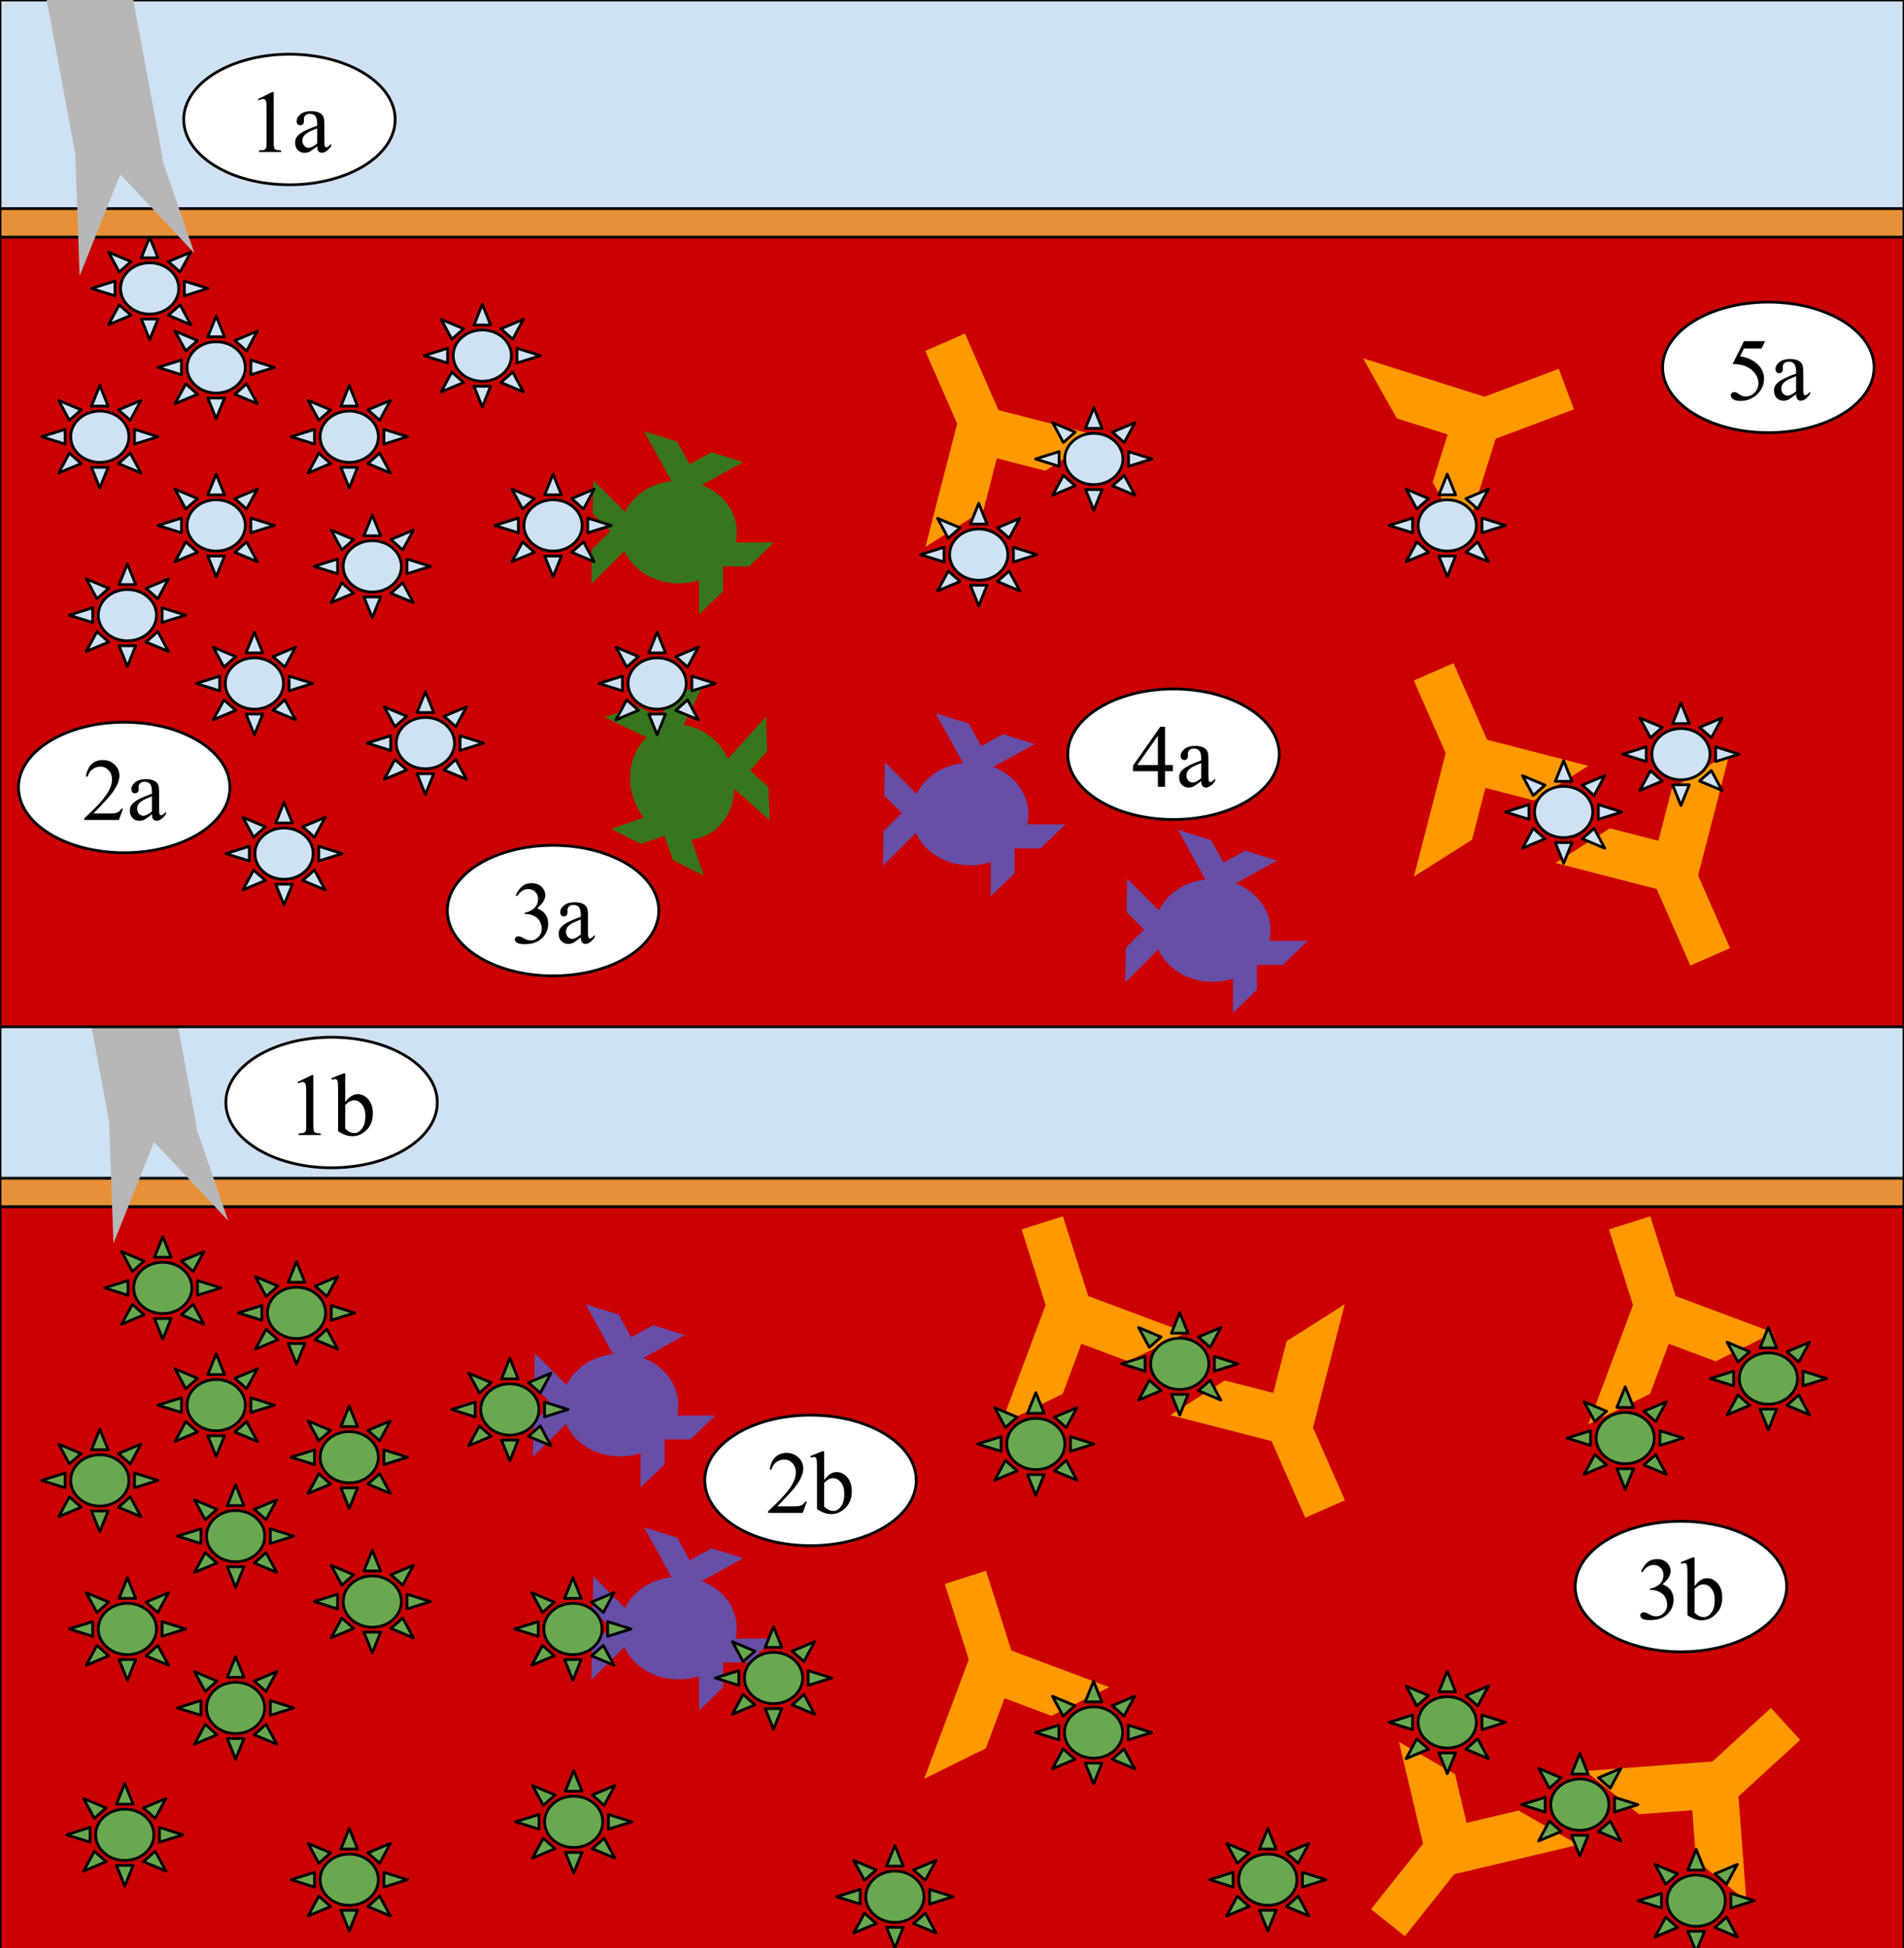 <svg version="1.1" viewBox="0.0 0.0 686.895 702.572" fill="none" stroke="none" stroke-linecap="square" stroke-miterlimit="10" xmlns:xlink="http://www.w3.org/1999/xlink" xmlns="http://www.w3.org/2000/svg"><rect x="0.0" y="0.0" width="686.895" height="702.572" fill="#333333" stroke="none"/><clipPath id="p.0"><path d="m0 0l686.895 0l0 702.572l-686.895 0l0 -702.572z" clip-rule="nonzero"/></clipPath><g clip-path="url(#p.0)"><path fill="#000000" fill-opacity="0.0" d="m0 0l686.895 0l0 702.572l-686.895 0z" fill-rule="evenodd"/><path fill="#cfe2f3" d="m-0.001 360.013l686.898 0l0 360.0l-686.898 0z" fill-rule="evenodd"/><path stroke="#000000" stroke-width="1.0" stroke-linejoin="round" stroke-linecap="butt" d="m-0.001 360.013l686.898 0l0 360.0l-686.898 0z" fill-rule="evenodd"/><path fill="#e69138" d="m0 424.926l686.898 0l0 10.299l-686.898 0z" fill-rule="evenodd"/><path stroke="#000000" stroke-width="1.0" stroke-linejoin="round" stroke-linecap="butt" d="m0 424.926l686.898 0l0 10.299l-686.898 0z" fill-rule="evenodd"/><path fill="#cfe2f3" d="m0 0l686.898 0l0 360.0l-686.898 0z" fill-rule="evenodd"/><path stroke="#000000" stroke-width="1.0" stroke-linejoin="round" stroke-linecap="butt" d="m0 0l686.898 0l0 360.0l-686.898 0z" fill-rule="evenodd"/><path fill="#cc0000" d="m0 435.226l686.898 0l0 284.787l-686.898 0z" fill-rule="evenodd"/><path stroke="#000000" stroke-width="1.0" stroke-linejoin="round" stroke-linecap="butt" d="m0 435.226l686.898 0l0 284.787l-686.898 0z" fill-rule="evenodd"/><path fill="#b7b7b7" d="m15.584 276.49l30.139 -5.97l25.206 135.71l-30.139 5.97z" fill-rule="evenodd"/><path fill="#b7b7b7" d="m39.343 404.209l1.582 44.246l17.596 -43.907z" fill-rule="evenodd"/><path fill="#b7b7b7" d="m67.945 398.543l14.383 41.71l-32.079 -34.067z" fill-rule="evenodd"/><path fill="#cc0000" d="m-0.001 85.535l686.898 0l0 284.787l-686.898 0z" fill-rule="evenodd"/><path stroke="#000000" stroke-width="1.0" stroke-linejoin="round" stroke-linecap="butt" d="m-0.001 85.535l686.898 0l0 284.787l-686.898 0z" fill-rule="evenodd"/><path fill="#e69138" d="m0 75.226l686.898 0l0 10.299l-686.898 0z" fill-rule="evenodd"/><path stroke="#000000" stroke-width="1.0" stroke-linejoin="round" stroke-linecap="butt" d="m0 75.226l686.898 0l0 10.299l-686.898 0z" fill-rule="evenodd"/><path fill="#b7b7b7" d="m3.385 -72.468l30.139 -5.97l25.206 135.71l-30.139 5.97z" fill-rule="evenodd"/><path fill="#b7b7b7" d="m27.143 55.251l1.582 44.246l17.596 -43.907z" fill-rule="evenodd"/><path fill="#b7b7b7" d="m55.746 49.585l14.383 41.71l-32.079 -34.067z" fill-rule="evenodd"/><path fill="#cfe2f3" d="m98.984 132.504l-8.471 2.655l0 -5.311zm-6.15 -13.085l-3.859 7.158l-4.26 -3.755zm-14.842 -5.419l3.013 7.467l-6.025 0zm-14.844 5.419l8.121 3.403l-4.26 3.755zm-6.148 13.085l8.471 -2.655l0 5.311zm6.148 13.083l3.861 -7.157l4.26 3.755zm14.844 5.421l-3.013 -7.467l6.025 0zm14.842 -5.421l-8.119 -3.401l4.26 -3.755zm-25.338 -13.083c0 -5.11 4.699 -9.252 10.496 -9.252c5.797 0 10.496 4.142 10.496 9.252c0 5.11 -4.699 9.252 -10.496 9.252c-5.797 0 -10.496 -4.142 -10.496 -9.252z" fill-rule="evenodd"/><path stroke="#000000" stroke-width="1.0" stroke-linejoin="round" stroke-linecap="butt" d="m98.984 132.504l-8.471 2.655l0 -5.311zm-6.15 -13.085l-3.859 7.158l-4.26 -3.755zm-14.842 -5.419l3.013 7.467l-6.025 0zm-14.844 5.419l8.121 3.403l-4.26 3.755zm-6.148 13.085l8.471 -2.655l0 5.311zm6.148 13.083l3.861 -7.157l4.26 3.755zm14.844 5.421l-3.013 -7.467l6.025 0zm14.842 -5.421l-8.119 -3.401l4.26 -3.755zm-25.338 -13.083c0 -5.11 4.699 -9.252 10.496 -9.252c5.797 0 10.496 4.142 10.496 9.252c0 5.11 -4.699 9.252 -10.496 9.252c-5.797 0 -10.496 -4.142 -10.496 -9.252z" fill-rule="evenodd"/><path fill="#cfe2f3" d="m74.984 104.029l-8.471 2.655l0 -5.311zm-6.15 -13.085l-3.859 7.158l-4.26 -3.755zm-14.842 -5.419l3.013 7.467l-6.025 0zm-14.844 5.419l8.121 3.403l-4.26 3.755zm-6.148 13.085l8.471 -2.655l0 5.311zm6.148 13.083l3.861 -7.157l4.26 3.755zm14.844 5.421l-3.013 -7.467l6.025 0zm14.842 -5.421l-8.119 -3.401l4.26 -3.755zm-25.338 -13.083c0 -5.11 4.699 -9.252 10.496 -9.252c5.797 0 10.496 4.142 10.496 9.252c0 5.11 -4.699 9.252 -10.496 9.252c-5.797 0 -10.496 -4.142 -10.496 -9.252z" fill-rule="evenodd"/><path stroke="#000000" stroke-width="1.0" stroke-linejoin="round" stroke-linecap="butt" d="m74.984 104.029l-8.471 2.655l0 -5.311zm-6.15 -13.085l-3.859 7.158l-4.26 -3.755zm-14.842 -5.419l3.013 7.467l-6.025 0zm-14.844 5.419l8.121 3.403l-4.26 3.755zm-6.148 13.085l8.471 -2.655l0 5.311zm6.148 13.083l3.861 -7.157l4.26 3.755zm14.844 5.421l-3.013 -7.467l6.025 0zm14.842 -5.421l-8.119 -3.401l4.26 -3.755zm-25.338 -13.083c0 -5.11 4.699 -9.252 10.496 -9.252c5.797 0 10.496 4.142 10.496 9.252c0 5.11 -4.699 9.252 -10.496 9.252c-5.797 0 -10.496 -4.142 -10.496 -9.252z" fill-rule="evenodd"/><path fill="#cfe2f3" d="m98.984 189.504l-8.471 2.655l0 -5.311zm-6.15 -13.085l-3.859 7.158l-4.26 -3.755zm-14.842 -5.419l3.013 7.467l-6.025 0zm-14.844 5.419l8.121 3.403l-4.26 3.755zm-6.148 13.085l8.471 -2.655l0 5.311zm6.148 13.083l3.861 -7.157l4.26 3.755zm14.844 5.421l-3.013 -7.467l6.025 0zm14.842 -5.421l-8.119 -3.401l4.26 -3.755zm-25.338 -13.083c0 -5.11 4.699 -9.252 10.496 -9.252c5.797 0 10.496 4.142 10.496 9.252c0 5.11 -4.699 9.252 -10.496 9.252c-5.797 0 -10.496 -4.142 -10.496 -9.252z" fill-rule="evenodd"/><path stroke="#000000" stroke-width="1.0" stroke-linejoin="round" stroke-linecap="butt" d="m98.984 189.504l-8.471 2.655l0 -5.311zm-6.15 -13.085l-3.859 7.158l-4.26 -3.755zm-14.842 -5.419l3.013 7.467l-6.025 0zm-14.844 5.419l8.121 3.403l-4.26 3.755zm-6.148 13.085l8.471 -2.655l0 5.311zm6.148 13.083l3.861 -7.157l4.26 3.755zm14.844 5.421l-3.013 -7.467l6.025 0zm14.842 -5.421l-8.119 -3.401l4.26 -3.755zm-25.338 -13.083c0 -5.11 4.699 -9.252 10.496 -9.252c5.797 0 10.496 4.142 10.496 9.252c0 5.11 -4.699 9.252 -10.496 9.252c-5.797 0 -10.496 -4.142 -10.496 -9.252z" fill-rule="evenodd"/><path fill="#cfe2f3" d="m57.0 157.504l-8.471 2.655l0 -5.311zm-6.15 -13.085l-3.859 7.158l-4.26 -3.755zm-14.842 -5.419l3.013 7.467l-6.025 0zm-14.844 5.419l8.121 3.403l-4.26 3.755zm-6.148 13.085l8.471 -2.655l0 5.311zm6.148 13.083l3.861 -7.157l4.26 3.755zm14.844 5.421l-3.013 -7.467l6.025 0zm14.842 -5.421l-8.119 -3.401l4.26 -3.755zm-25.338 -13.083c0 -5.11 4.699 -9.252 10.496 -9.252c5.797 0 10.496 4.142 10.496 9.252c0 5.11 -4.699 9.252 -10.496 9.252c-5.797 0 -10.496 -4.142 -10.496 -9.252z" fill-rule="evenodd"/><path stroke="#000000" stroke-width="1.0" stroke-linejoin="round" stroke-linecap="butt" d="m57.0 157.504l-8.471 2.655l0 -5.311zm-6.15 -13.085l-3.859 7.158l-4.26 -3.755zm-14.842 -5.419l3.013 7.467l-6.025 0zm-14.844 5.419l8.121 3.403l-4.26 3.755zm-6.148 13.085l8.471 -2.655l0 5.311zm6.148 13.083l3.861 -7.157l4.26 3.755zm14.844 5.421l-3.013 -7.467l6.025 0zm14.842 -5.421l-8.119 -3.401l4.26 -3.755zm-25.338 -13.083c0 -5.11 4.699 -9.252 10.496 -9.252c5.797 0 10.496 4.142 10.496 9.252c0 5.11 -4.699 9.252 -10.496 9.252c-5.797 0 -10.496 -4.142 -10.496 -9.252z" fill-rule="evenodd"/><path fill="#cfe2f3" d="m146.984 157.504l-8.471 2.655l0 -5.311zm-6.15 -13.085l-3.859 7.158l-4.26 -3.755zm-14.842 -5.419l3.013 7.467l-6.025 0zm-14.844 5.419l8.121 3.403l-4.26 3.755zm-6.148 13.085l8.471 -2.655l0 5.311zm6.148 13.083l3.861 -7.157l4.26 3.755zm14.844 5.421l-3.013 -7.467l6.025 0zm14.842 -5.421l-8.119 -3.401l4.26 -3.755zm-25.338 -13.083c0 -5.11 4.699 -9.252 10.496 -9.252c5.797 0 10.496 4.142 10.496 9.252c0 5.11 -4.699 9.252 -10.496 9.252c-5.797 0 -10.496 -4.142 -10.496 -9.252z" fill-rule="evenodd"/><path stroke="#000000" stroke-width="1.0" stroke-linejoin="round" stroke-linecap="butt" d="m146.984 157.504l-8.471 2.655l0 -5.311zm-6.15 -13.085l-3.859 7.158l-4.26 -3.755zm-14.842 -5.419l3.013 7.467l-6.025 0zm-14.844 5.419l8.121 3.403l-4.26 3.755zm-6.148 13.085l8.471 -2.655l0 5.311zm6.148 13.083l3.861 -7.157l4.26 3.755zm14.844 5.421l-3.013 -7.467l6.025 0zm14.842 -5.421l-8.119 -3.401l4.26 -3.755zm-25.338 -13.083c0 -5.11 4.699 -9.252 10.496 -9.252c5.797 0 10.496 4.142 10.496 9.252c0 5.11 -4.699 9.252 -10.496 9.252c-5.797 0 -10.496 -4.142 -10.496 -9.252z" fill-rule="evenodd"/><path fill="#cfe2f3" d="m66.95 221.865l-8.471 2.655l0 -5.311zm-6.15 -13.085l-3.859 7.158l-4.26 -3.755zm-14.842 -5.419l3.013 7.467l-6.025 0zm-14.844 5.419l8.121 3.403l-4.26 3.755zm-6.148 13.085l8.471 -2.655l0 5.311zm6.148 13.083l3.861 -7.157l4.26 3.755zm14.844 5.421l-3.013 -7.467l6.025 0zm14.842 -5.421l-8.119 -3.401l4.26 -3.755zm-25.338 -13.083c0 -5.11 4.699 -9.252 10.496 -9.252c5.797 0 10.496 4.142 10.496 9.252c0 5.11 -4.699 9.252 -10.496 9.252c-5.797 0 -10.496 -4.142 -10.496 -9.252z" fill-rule="evenodd"/><path stroke="#000000" stroke-width="1.0" stroke-linejoin="round" stroke-linecap="butt" d="m66.95 221.865l-8.471 2.655l0 -5.311zm-6.15 -13.085l-3.859 7.158l-4.26 -3.755zm-14.842 -5.419l3.013 7.467l-6.025 0zm-14.844 5.419l8.121 3.403l-4.26 3.755zm-6.148 13.085l8.471 -2.655l0 5.311zm6.148 13.083l3.861 -7.157l4.26 3.755zm14.844 5.421l-3.013 -7.467l6.025 0zm14.842 -5.421l-8.119 -3.401l4.26 -3.755zm-25.338 -13.083c0 -5.11 4.699 -9.252 10.496 -9.252c5.797 0 10.496 4.142 10.496 9.252c0 5.11 -4.699 9.252 -10.496 9.252c-5.797 0 -10.496 -4.142 -10.496 -9.252z" fill-rule="evenodd"/><path fill="#cfe2f3" d="m174.457 268.009l-8.471 2.655l0 -5.311zm-6.15 -13.085l-3.859 7.158l-4.26 -3.755zm-14.842 -5.419l3.013 7.467l-6.025 0zm-14.844 5.419l8.121 3.403l-4.26 3.755zm-6.148 13.085l8.471 -2.655l0 5.311zm6.148 13.083l3.861 -7.157l4.26 3.755zm14.844 5.421l-3.013 -7.467l6.025 0zm14.842 -5.421l-8.119 -3.401l4.26 -3.755zm-25.338 -13.083c0 -5.11 4.699 -9.252 10.496 -9.252c5.797 0 10.496 4.142 10.496 9.252c0 5.11 -4.699 9.252 -10.496 9.252c-5.797 0 -10.496 -4.142 -10.496 -9.252z" fill-rule="evenodd"/><path stroke="#000000" stroke-width="1.0" stroke-linejoin="round" stroke-linecap="butt" d="m174.457 268.009l-8.471 2.655l0 -5.311zm-6.15 -13.085l-3.859 7.158l-4.26 -3.755zm-14.842 -5.419l3.013 7.467l-6.025 0zm-14.844 5.419l8.121 3.403l-4.26 3.755zm-6.148 13.085l8.471 -2.655l0 5.311zm6.148 13.083l3.861 -7.157l4.26 3.755zm14.844 5.421l-3.013 -7.467l6.025 0zm14.842 -5.421l-8.119 -3.401l4.26 -3.755zm-25.338 -13.083c0 -5.11 4.699 -9.252 10.496 -9.252c5.797 0 10.496 4.142 10.496 9.252c0 5.11 -4.699 9.252 -10.496 9.252c-5.797 0 -10.496 -4.142 -10.496 -9.252z" fill-rule="evenodd"/><path fill="#cfe2f3" d="m112.77 246.504l-8.471 2.655l0 -5.311zm-6.15 -13.085l-3.859 7.158l-4.26 -3.755zm-14.842 -5.419l3.013 7.467l-6.025 0zm-14.844 5.419l8.121 3.403l-4.26 3.755zm-6.148 13.085l8.471 -2.655l0 5.311zm6.148 13.083l3.861 -7.157l4.26 3.755zm14.844 5.421l-3.013 -7.467l6.025 0zm14.842 -5.421l-8.119 -3.401l4.26 -3.755zm-25.338 -13.083c0 -5.11 4.699 -9.252 10.496 -9.252c5.797 0 10.496 4.142 10.496 9.252c0 5.11 -4.699 9.252 -10.496 9.252c-5.797 0 -10.496 -4.142 -10.496 -9.252z" fill-rule="evenodd"/><path stroke="#000000" stroke-width="1.0" stroke-linejoin="round" stroke-linecap="butt" d="m112.77 246.504l-8.471 2.655l0 -5.311zm-6.15 -13.085l-3.859 7.158l-4.26 -3.755zm-14.842 -5.419l3.013 7.467l-6.025 0zm-14.844 5.419l8.121 3.403l-4.26 3.755zm-6.148 13.085l8.471 -2.655l0 5.311zm6.148 13.083l3.861 -7.157l4.26 3.755zm14.844 5.421l-3.013 -7.467l6.025 0zm14.842 -5.421l-8.119 -3.401l4.26 -3.755zm-25.338 -13.083c0 -5.11 4.699 -9.252 10.496 -9.252c5.797 0 10.496 4.142 10.496 9.252c0 5.11 -4.699 9.252 -10.496 9.252c-5.797 0 -10.496 -4.142 -10.496 -9.252z" fill-rule="evenodd"/><path fill="#cfe2f3" d="m155.299 204.264l-8.471 2.655l0 -5.311zm-6.15 -13.085l-3.859 7.158l-4.26 -3.755zm-14.842 -5.419l3.013 7.467l-6.025 0zm-14.844 5.419l8.121 3.403l-4.26 3.755zm-6.148 13.085l8.471 -2.655l0 5.311zm6.148 13.083l3.861 -7.157l4.26 3.755zm14.844 5.421l-3.013 -7.467l6.025 0zm14.842 -5.421l-8.119 -3.401l4.26 -3.755zm-25.338 -13.083c0 -5.11 4.699 -9.252 10.496 -9.252c5.797 0 10.496 4.142 10.496 9.252c0 5.11 -4.699 9.252 -10.496 9.252c-5.797 0 -10.496 -4.142 -10.496 -9.252z" fill-rule="evenodd"/><path stroke="#000000" stroke-width="1.0" stroke-linejoin="round" stroke-linecap="butt" d="m155.299 204.264l-8.471 2.655l0 -5.311zm-6.15 -13.085l-3.859 7.158l-4.26 -3.755zm-14.842 -5.419l3.013 7.467l-6.025 0zm-14.844 5.419l8.121 3.403l-4.26 3.755zm-6.148 13.085l8.471 -2.655l0 5.311zm6.148 13.083l3.861 -7.157l4.26 3.755zm14.844 5.421l-3.013 -7.467l6.025 0zm14.842 -5.421l-8.119 -3.401l4.26 -3.755zm-25.338 -13.083c0 -5.11 4.699 -9.252 10.496 -9.252c5.797 0 10.496 4.142 10.496 9.252c0 5.11 -4.699 9.252 -10.496 9.252c-5.797 0 -10.496 -4.142 -10.496 -9.252z" fill-rule="evenodd"/><path fill="#6aa84f" d="m79.717 464.495l-8.471 2.655l0 -5.311zm-6.15 -13.085l-3.859 7.158l-4.26 -3.755zm-14.842 -5.419l3.013 7.467l-6.025 0zm-14.844 5.419l8.121 3.403l-4.26 3.755zm-6.148 13.085l8.471 -2.655l0 5.311zm6.148 13.083l3.861 -7.157l4.26 3.755zm14.844 5.421l-3.013 -7.467l6.025 0zm14.842 -5.421l-8.119 -3.401l4.26 -3.755zm-25.338 -13.083c0 -5.11 4.699 -9.252 10.496 -9.252c5.797 0 10.496 4.142 10.496 9.252c0 5.11 -4.699 9.252 -10.496 9.252c-5.797 0 -10.496 -4.142 -10.496 -9.252z" fill-rule="evenodd"/><path stroke="#000000" stroke-width="1.0" stroke-linejoin="round" stroke-linecap="butt" d="m79.717 464.495l-8.471 2.655l0 -5.311zm-6.15 -13.085l-3.859 7.158l-4.26 -3.755zm-14.842 -5.419l3.013 7.467l-6.025 0zm-14.844 5.419l8.121 3.403l-4.26 3.755zm-6.148 13.085l8.471 -2.655l0 5.311zm6.148 13.083l3.861 -7.157l4.26 3.755zm14.844 5.421l-3.013 -7.467l6.025 0zm14.842 -5.421l-8.119 -3.401l4.26 -3.755zm-25.338 -13.083c0 -5.11 4.699 -9.252 10.496 -9.252c5.797 0 10.496 4.142 10.496 9.252c0 5.11 -4.699 9.252 -10.496 9.252c-5.797 0 -10.496 -4.142 -10.496 -9.252z" fill-rule="evenodd"/><path fill="#6aa84f" d="m127.969 473.496l-8.471 2.655l0 -5.311zm-6.15 -13.085l-3.859 7.158l-4.26 -3.755zm-14.842 -5.419l3.013 7.467l-6.025 0zm-14.844 5.419l8.121 3.403l-4.26 3.755zm-6.148 13.085l8.471 -2.655l0 5.311zm6.148 13.083l3.861 -7.157l4.26 3.755zm14.844 5.421l-3.013 -7.467l6.025 0zm14.842 -5.421l-8.119 -3.401l4.26 -3.755zm-25.338 -13.083c0 -5.11 4.699 -9.252 10.496 -9.252c5.797 0 10.496 4.142 10.496 9.252c0 5.11 -4.699 9.252 -10.496 9.252c-5.797 0 -10.496 -4.142 -10.496 -9.252z" fill-rule="evenodd"/><path stroke="#000000" stroke-width="1.0" stroke-linejoin="round" stroke-linecap="butt" d="m127.969 473.496l-8.471 2.655l0 -5.311zm-6.15 -13.085l-3.859 7.158l-4.26 -3.755zm-14.842 -5.419l3.013 7.467l-6.025 0zm-14.844 5.419l8.121 3.403l-4.26 3.755zm-6.148 13.085l8.471 -2.655l0 5.311zm6.148 13.083l3.861 -7.157l4.26 3.755zm14.844 5.421l-3.013 -7.467l6.025 0zm14.842 -5.421l-8.119 -3.401l4.26 -3.755zm-25.338 -13.083c0 -5.11 4.699 -9.252 10.496 -9.252c5.797 0 10.496 4.142 10.496 9.252c0 5.11 -4.699 9.252 -10.496 9.252c-5.797 0 -10.496 -4.142 -10.496 -9.252z" fill-rule="evenodd"/><path fill="#6aa84f" d="m98.984 506.774l-8.471 2.655l0 -5.311zm-6.15 -13.085l-3.859 7.158l-4.26 -3.755zm-14.842 -5.419l3.013 7.467l-6.025 0zm-14.844 5.419l8.121 3.403l-4.26 3.755zm-6.148 13.085l8.471 -2.655l0 5.311zm6.148 13.083l3.861 -7.157l4.26 3.755zm14.844 5.421l-3.013 -7.467l6.025 0zm14.842 -5.421l-8.119 -3.401l4.26 -3.755zm-25.338 -13.083c0 -5.11 4.699 -9.252 10.496 -9.252c5.797 0 10.496 4.142 10.496 9.252c0 5.11 -4.699 9.252 -10.496 9.252c-5.797 0 -10.496 -4.142 -10.496 -9.252z" fill-rule="evenodd"/><path stroke="#000000" stroke-width="1.0" stroke-linejoin="round" stroke-linecap="butt" d="m98.984 506.774l-8.471 2.655l0 -5.311zm-6.15 -13.085l-3.859 7.158l-4.26 -3.755zm-14.842 -5.419l3.013 7.467l-6.025 0zm-14.844 5.419l8.121 3.403l-4.26 3.755zm-6.148 13.085l8.471 -2.655l0 5.311zm6.148 13.083l3.861 -7.157l4.26 3.755zm14.844 5.421l-3.013 -7.467l6.025 0zm14.842 -5.421l-8.119 -3.401l4.26 -3.755zm-25.338 -13.083c0 -5.11 4.699 -9.252 10.496 -9.252c5.797 0 10.496 4.142 10.496 9.252c0 5.11 -4.699 9.252 -10.496 9.252c-5.797 0 -10.496 -4.142 -10.496 -9.252z" fill-rule="evenodd"/><path fill="#6aa84f" d="m57.0 533.913l-8.471 2.655l0 -5.311zm-6.15 -13.085l-3.859 7.158l-4.26 -3.755zm-14.842 -5.419l3.013 7.467l-6.025 0zm-14.844 5.419l8.121 3.403l-4.26 3.755zm-6.148 13.085l8.471 -2.655l0 5.311zm6.148 13.083l3.861 -7.157l4.26 3.755zm14.844 5.421l-3.013 -7.467l6.025 0zm14.842 -5.421l-8.119 -3.401l4.26 -3.755zm-25.338 -13.083c0 -5.11 4.699 -9.252 10.496 -9.252c5.797 0 10.496 4.142 10.496 9.252c0 5.11 -4.699 9.252 -10.496 9.252c-5.797 0 -10.496 -4.142 -10.496 -9.252z" fill-rule="evenodd"/><path stroke="#000000" stroke-width="1.0" stroke-linejoin="round" stroke-linecap="butt" d="m57.0 533.913l-8.471 2.655l0 -5.311zm-6.15 -13.085l-3.859 7.158l-4.26 -3.755zm-14.842 -5.419l3.013 7.467l-6.025 0zm-14.844 5.419l8.121 3.403l-4.26 3.755zm-6.148 13.085l8.471 -2.655l0 5.311zm6.148 13.083l3.861 -7.157l4.26 3.755zm14.844 5.421l-3.013 -7.467l6.025 0zm14.842 -5.421l-8.119 -3.401l4.26 -3.755zm-25.338 -13.083c0 -5.11 4.699 -9.252 10.496 -9.252c5.797 0 10.496 4.142 10.496 9.252c0 5.11 -4.699 9.252 -10.496 9.252c-5.797 0 -10.496 -4.142 -10.496 -9.252z" fill-rule="evenodd"/><path fill="#6aa84f" d="m105.992 554.021l-8.471 2.655l0 -5.311zm-6.15 -13.085l-3.859 7.158l-4.26 -3.755zm-14.842 -5.419l3.013 7.467l-6.025 0zm-14.844 5.419l8.121 3.403l-4.26 3.755zm-6.148 13.085l8.471 -2.655l0 5.311zm6.148 13.083l3.861 -7.157l4.26 3.755zm14.844 5.421l-3.013 -7.467l6.025 0zm14.842 -5.421l-8.119 -3.401l4.26 -3.755zm-25.338 -13.083c0 -5.11 4.699 -9.252 10.496 -9.252c5.797 0 10.496 4.142 10.496 9.252c0 5.11 -4.699 9.252 -10.496 9.252c-5.797 0 -10.496 -4.142 -10.496 -9.252z" fill-rule="evenodd"/><path stroke="#000000" stroke-width="1.0" stroke-linejoin="round" stroke-linecap="butt" d="m105.992 554.021l-8.471 2.655l0 -5.311zm-6.15 -13.085l-3.859 7.158l-4.26 -3.755zm-14.842 -5.419l3.013 7.467l-6.025 0zm-14.844 5.419l8.121 3.403l-4.26 3.755zm-6.148 13.085l8.471 -2.655l0 5.311zm6.148 13.083l3.861 -7.157l4.26 3.755zm14.844 5.421l-3.013 -7.467l6.025 0zm14.842 -5.421l-8.119 -3.401l4.26 -3.755zm-25.338 -13.083c0 -5.11 4.699 -9.252 10.496 -9.252c5.797 0 10.496 4.142 10.496 9.252c0 5.11 -4.699 9.252 -10.496 9.252c-5.797 0 -10.496 -4.142 -10.496 -9.252z" fill-rule="evenodd"/><path fill="#6aa84f" d="m155.299 577.619l-8.471 2.655l0 -5.311zm-6.15 -13.085l-3.859 7.158l-4.26 -3.755zm-14.842 -5.419l3.013 7.467l-6.025 0zm-14.844 5.419l8.121 3.403l-4.26 3.755zm-6.148 13.085l8.471 -2.656l0 5.311zm6.148 13.083l3.861 -7.157l4.26 3.755zm14.844 5.421l-3.013 -7.467l6.025 0zm14.842 -5.421l-8.119 -3.401l4.26 -3.755zm-25.338 -13.083c0 -5.11 4.699 -9.252 10.496 -9.252c5.797 0 10.496 4.142 10.496 9.252c0 5.11 -4.699 9.252 -10.496 9.252c-5.797 0 -10.496 -4.142 -10.496 -9.252z" fill-rule="evenodd"/><path stroke="#000000" stroke-width="1.0" stroke-linejoin="round" stroke-linecap="butt" d="m155.299 577.619l-8.471 2.655l0 -5.311zm-6.15 -13.085l-3.859 7.158l-4.26 -3.755zm-14.842 -5.419l3.013 7.467l-6.025 0zm-14.844 5.419l8.121 3.403l-4.26 3.755zm-6.148 13.085l8.471 -2.656l0 5.311zm6.148 13.083l3.861 -7.157l4.26 3.755zm14.844 5.421l-3.013 -7.467l6.025 0zm14.842 -5.421l-8.119 -3.401l4.26 -3.755zm-25.338 -13.083c0 -5.11 4.699 -9.252 10.496 -9.252c5.797 0 10.496 4.142 10.496 9.252c0 5.11 -4.699 9.252 -10.496 9.252c-5.797 0 -10.496 -4.142 -10.496 -9.252z" fill-rule="evenodd"/><path fill="#6aa84f" d="m146.984 677.921l-8.471 2.655l0 -5.311zm-6.15 -13.085l-3.859 7.158l-4.26 -3.755zm-14.842 -5.419l3.013 7.467l-6.025 0zm-14.844 5.419l8.121 3.403l-4.26 3.755zm-6.148 13.085l8.471 -2.655l0 5.311zm6.148 13.083l3.861 -7.157l4.26 3.755zm14.844 5.421l-3.013 -7.467l6.025 0zm14.842 -5.421l-8.119 -3.401l4.26 -3.755zm-25.338 -13.083c0 -5.11 4.699 -9.252 10.496 -9.252c5.797 0 10.496 4.142 10.496 9.252c0 5.11 -4.699 9.252 -10.496 9.252c-5.797 0 -10.496 -4.142 -10.496 -9.252z" fill-rule="evenodd"/><path stroke="#000000" stroke-width="1.0" stroke-linejoin="round" stroke-linecap="butt" d="m146.984 677.921l-8.471 2.655l0 -5.311zm-6.15 -13.085l-3.859 7.158l-4.26 -3.755zm-14.842 -5.419l3.013 7.467l-6.025 0zm-14.844 5.419l8.121 3.403l-4.26 3.755zm-6.148 13.085l8.471 -2.655l0 5.311zm6.148 13.083l3.861 -7.157l4.26 3.755zm14.844 5.421l-3.013 -7.467l6.025 0zm14.842 -5.421l-8.119 -3.401l4.26 -3.755zm-25.338 -13.083c0 -5.11 4.699 -9.252 10.496 -9.252c5.797 0 10.496 4.142 10.496 9.252c0 5.11 -4.699 9.252 -10.496 9.252c-5.797 0 -10.496 -4.142 -10.496 -9.252z" fill-rule="evenodd"/><path fill="#6aa84f" d="m105.992 615.971l-8.471 2.655l0 -5.311zm-6.15 -13.085l-3.859 7.158l-4.26 -3.755zm-14.842 -5.419l3.013 7.467l-6.025 0zm-14.844 5.419l8.121 3.403l-4.26 3.755zm-6.148 13.085l8.471 -2.655l0 5.311zm6.148 13.083l3.861 -7.157l4.26 3.755zm14.844 5.421l-3.013 -7.467l6.025 0zm14.842 -5.421l-8.119 -3.401l4.26 -3.755zm-25.338 -13.083c0 -5.11 4.699 -9.252 10.496 -9.252c5.797 0 10.496 4.142 10.496 9.252c0 5.11 -4.699 9.252 -10.496 9.252c-5.797 0 -10.496 -4.142 -10.496 -9.252z" fill-rule="evenodd"/><path stroke="#000000" stroke-width="1.0" stroke-linejoin="round" stroke-linecap="butt" d="m105.992 615.971l-8.471 2.655l0 -5.311zm-6.15 -13.085l-3.859 7.158l-4.26 -3.755zm-14.842 -5.419l3.013 7.467l-6.025 0zm-14.844 5.419l8.121 3.403l-4.26 3.755zm-6.148 13.085l8.471 -2.655l0 5.311zm6.148 13.083l3.861 -7.157l4.26 3.755zm14.844 5.421l-3.013 -7.467l6.025 0zm14.842 -5.421l-8.119 -3.401l4.26 -3.755zm-25.338 -13.083c0 -5.11 4.699 -9.252 10.496 -9.252c5.797 0 10.496 4.142 10.496 9.252c0 5.11 -4.699 9.252 -10.496 9.252c-5.797 0 -10.496 -4.142 -10.496 -9.252z" fill-rule="evenodd"/><path fill="#6aa84f" d="m66.95 587.496l-8.471 2.656l0 -5.311zm-6.15 -13.085l-3.859 7.158l-4.26 -3.755zm-14.842 -5.419l3.013 7.467l-6.025 0zm-14.844 5.419l8.121 3.403l-4.26 3.755zm-6.148 13.085l8.471 -2.655l0 5.311zm6.148 13.083l3.861 -7.157l4.26 3.755zm14.844 5.421l-3.013 -7.467l6.025 0zm14.842 -5.421l-8.119 -3.401l4.26 -3.755zm-25.338 -13.083c0 -5.11 4.699 -9.252 10.496 -9.252c5.797 0 10.496 4.142 10.496 9.252c0 5.11 -4.699 9.252 -10.496 9.252c-5.797 0 -10.496 -4.142 -10.496 -9.252z" fill-rule="evenodd"/><path stroke="#000000" stroke-width="1.0" stroke-linejoin="round" stroke-linecap="butt" d="m66.95 587.496l-8.471 2.656l0 -5.311zm-6.15 -13.085l-3.859 7.158l-4.26 -3.755zm-14.842 -5.419l3.013 7.467l-6.025 0zm-14.844 5.419l8.121 3.403l-4.26 3.755zm-6.148 13.085l8.471 -2.655l0 5.311zm6.148 13.083l3.861 -7.157l4.26 3.755zm14.844 5.421l-3.013 -7.467l6.025 0zm14.842 -5.421l-8.119 -3.401l4.26 -3.755zm-25.338 -13.083c0 -5.11 4.699 -9.252 10.496 -9.252c5.797 0 10.496 4.142 10.496 9.252c0 5.11 -4.699 9.252 -10.496 9.252c-5.797 0 -10.496 -4.142 -10.496 -9.252z" fill-rule="evenodd"/><path fill="#ffffff" d="m66.283 43.1l0 0c0 -13.003 17.077 -23.543 38.142 -23.543l0 0c21.065 0 38.142 10.541 38.142 23.543l0 0c0 13.003 -17.077 23.543 -38.142 23.543l0 0c-21.065 0 -38.142 -10.541 -38.142 -23.543z" fill-rule="evenodd"/><path stroke="#000000" stroke-width="1.0" stroke-linejoin="round" stroke-linecap="butt" d="m66.283 43.1l0 0c0 -13.003 17.077 -23.543 38.142 -23.543l0 0c21.065 0 38.142 10.541 38.142 23.543l0 0c0 13.003 -17.077 23.543 -38.142 23.543l0 0c-21.065 0 -38.142 -10.541 -38.142 -23.543z" fill-rule="evenodd"/><path fill="#000000" d="m93.074 35.71l5.156 -2.516l0.516 0l0 17.891q0 1.781 0.141 2.219q0.156 0.438 0.625 0.672q0.469 0.234 1.906 0.266l0 0.578l-7.969 0l0 -0.578q1.5 -0.031 1.938 -0.25q0.438 -0.234 0.609 -0.609q0.172 -0.391 0.172 -2.297l0 -11.438q0 -2.312 -0.156 -2.969q-0.109 -0.5 -0.406 -0.734q-0.281 -0.234 -0.688 -0.234q-0.578 0 -1.609 0.484l-0.234 -0.484zm21.359 17.047q-2.203 1.703 -2.766 1.969q-0.844 0.391 -1.797 0.391q-1.484 0 -2.453 -1.016q-0.953 -1.016 -0.953 -2.672q0 -1.047 0.469 -1.812q0.641 -1.062 2.219 -2.0q1.594 -0.938 5.281 -2.281l0 -0.562q0 -2.141 -0.688 -2.938q-0.672 -0.797 -1.969 -0.797q-0.984 0 -1.562 0.531q-0.594 0.531 -0.594 1.219l0.031 0.906q0 0.719 -0.375 1.109q-0.359 0.391 -0.953 0.391q-0.578 0 -0.953 -0.406q-0.359 -0.406 -0.359 -1.109q0 -1.344 1.375 -2.469q1.375 -1.125 3.859 -1.125q1.906 0 3.125 0.641q0.922 0.484 1.359 1.516q0.281 0.672 0.281 2.75l0 4.859q0 2.047 0.078 2.516q0.078 0.453 0.25 0.609q0.188 0.156 0.422 0.156q0.25 0 0.438 -0.109q0.328 -0.203 1.266 -1.141l0 0.875q-1.75 2.344 -3.344 2.344q-0.766 0 -1.219 -0.531q-0.453 -0.531 -0.469 -1.812zm0 -1.016l0 -5.453q-2.359 0.938 -3.047 1.328q-1.234 0.688 -1.766 1.438q-0.531 0.75 -0.531 1.641q0 1.125 0.672 1.875q0.672 0.734 1.547 0.734q1.188 0 3.125 -1.562z" fill-rule="nonzero"/><path fill="#6aa84f" d="m146.984 525.558l-8.471 2.655l0 -5.311zm-6.15 -13.085l-3.859 7.158l-4.26 -3.755zm-14.842 -5.419l3.013 7.467l-6.025 0zm-14.844 5.419l8.121 3.403l-4.26 3.755zm-6.148 13.085l8.471 -2.655l0 5.311zm6.148 13.083l3.861 -7.157l4.26 3.755zm14.844 5.421l-3.013 -7.467l6.025 0zm14.842 -5.421l-8.119 -3.401l4.26 -3.755zm-25.338 -13.083c0 -5.11 4.699 -9.252 10.496 -9.252c5.797 0 10.496 4.142 10.496 9.252c0 5.11 -4.699 9.252 -10.496 9.252c-5.797 0 -10.496 -4.142 -10.496 -9.252z" fill-rule="evenodd"/><path stroke="#000000" stroke-width="1.0" stroke-linejoin="round" stroke-linecap="butt" d="m146.984 525.558l-8.471 2.655l0 -5.311zm-6.15 -13.085l-3.859 7.158l-4.26 -3.755zm-14.842 -5.419l3.013 7.467l-6.025 0zm-14.844 5.419l8.121 3.403l-4.26 3.755zm-6.148 13.085l8.471 -2.655l0 5.311zm6.148 13.083l3.861 -7.157l4.26 3.755zm14.844 5.421l-3.013 -7.467l6.025 0zm14.842 -5.421l-8.119 -3.401l4.26 -3.755zm-25.338 -13.083c0 -5.11 4.699 -9.252 10.496 -9.252c5.797 0 10.496 4.142 10.496 9.252c0 5.11 -4.699 9.252 -10.496 9.252c-5.797 0 -10.496 -4.142 -10.496 -9.252z" fill-rule="evenodd"/><path fill="#cfe2f3" d="m123.465 307.866l-8.471 2.655l0 -5.311zm-6.15 -13.085l-3.859 7.158l-4.26 -3.755zm-14.842 -5.419l3.013 7.467l-6.025 0zm-14.844 5.419l8.121 3.403l-4.26 3.755zm-6.148 13.085l8.471 -2.655l0 5.311zm6.148 13.083l3.861 -7.157l4.26 3.755zm14.844 5.421l-3.013 -7.467l6.025 0zm14.842 -5.421l-8.119 -3.401l4.26 -3.755zm-25.338 -13.083c0 -5.11 4.699 -9.252 10.496 -9.252c5.797 0 10.496 4.142 10.496 9.252c0 5.11 -4.699 9.252 -10.496 9.252c-5.797 0 -10.496 -4.142 -10.496 -9.252z" fill-rule="evenodd"/><path stroke="#000000" stroke-width="1.0" stroke-linejoin="round" stroke-linecap="butt" d="m123.465 307.866l-8.471 2.655l0 -5.311zm-6.15 -13.085l-3.859 7.158l-4.26 -3.755zm-14.842 -5.419l3.013 7.467l-6.025 0zm-14.844 5.419l8.121 3.403l-4.26 3.755zm-6.148 13.085l8.471 -2.655l0 5.311zm6.148 13.083l3.861 -7.157l4.26 3.755zm14.844 5.421l-3.013 -7.467l6.025 0zm14.842 -5.421l-8.119 -3.401l4.26 -3.755zm-25.338 -13.083c0 -5.11 4.699 -9.252 10.496 -9.252c5.797 0 10.496 4.142 10.496 9.252c0 5.11 -4.699 9.252 -10.496 9.252c-5.797 0 -10.496 -4.142 -10.496 -9.252z" fill-rule="evenodd"/><path fill="#674ea7" d="m223.821 587.194l0 0c0 -10.219 9.398 -18.504 20.992 -18.504l0 0c11.594 0 20.992 8.284 20.992 18.504l0 0c0 10.219 -9.398 18.504 -20.992 18.504l0 0c-11.594 0 -20.992 -8.284 -20.992 -18.504z" fill-rule="evenodd"/><path fill="#674ea7" d="m252.209 590.942l26.961 0l-8.987 8.651l-9.323 0l0 8.974l-8.651 8.327z" fill-rule="evenodd"/><path fill="#674ea7" d="m245.38 574.5l-12.976 -23.622l11.916 3.696l4.479 8.154l7.86 -4.327l11.492 3.564z" fill-rule="evenodd"/><path fill="#674ea7" d="m232.402 586.848l-19.055 19.055l0.231 -12.472l6.583 -6.583l-6.343 -6.343l0.223 -12.019z" fill-rule="evenodd"/><path fill="#674ea7" d="m202.72 506.745l0 0c0 -10.219 9.398 -18.504 20.992 -18.504l0 0c11.594 0 20.992 8.285 20.992 18.504l0 0c0 10.219 -9.398 18.504 -20.992 18.504l0 0c-11.594 0 -20.992 -8.284 -20.992 -18.504z" fill-rule="evenodd"/><path fill="#674ea7" d="m231.108 510.493l26.961 0l-8.987 8.651l-9.323 0l0 8.974l-8.651 8.327z" fill-rule="evenodd"/><path fill="#674ea7" d="m224.279 494.051l-12.976 -23.622l11.916 3.695l4.479 8.154l7.86 -4.327l11.493 3.564z" fill-rule="evenodd"/><path fill="#674ea7" d="m211.301 506.4l-19.055 19.055l0.231 -12.472l6.583 -6.583l-6.343 -6.343l0.223 -12.019z" fill-rule="evenodd"/><path fill="#6aa84f" d="m300.053 605.178l-8.471 2.656l0 -5.311zm-6.15 -13.085l-3.859 7.158l-4.26 -3.755zm-14.842 -5.419l3.013 7.467l-6.025 0zm-14.844 5.419l8.121 3.403l-4.26 3.755zm-6.148 13.085l8.471 -2.655l0 5.311zm6.148 13.083l3.861 -7.157l4.26 3.755zm14.844 5.421l-3.013 -7.467l6.025 0zm14.842 -5.421l-8.119 -3.401l4.26 -3.755zm-25.338 -13.083c0 -5.11 4.699 -9.252 10.496 -9.252c5.797 0 10.496 4.142 10.496 9.252c0 5.11 -4.699 9.252 -10.496 9.252c-5.797 0 -10.496 -4.142 -10.496 -9.252z" fill-rule="evenodd"/><path stroke="#000000" stroke-width="1.0" stroke-linejoin="round" stroke-linecap="butt" d="m300.053 605.178l-8.471 2.656l0 -5.311zm-6.15 -13.085l-3.859 7.158l-4.26 -3.755zm-14.842 -5.419l3.013 7.467l-6.025 0zm-14.844 5.419l8.121 3.403l-4.26 3.755zm-6.148 13.085l8.471 -2.655l0 5.311zm6.148 13.083l3.861 -7.157l4.26 3.755zm14.844 5.421l-3.013 -7.467l6.025 0zm14.842 -5.421l-8.119 -3.401l4.26 -3.755zm-25.338 -13.083c0 -5.11 4.699 -9.252 10.496 -9.252c5.797 0 10.496 4.142 10.496 9.252c0 5.11 -4.699 9.252 -10.496 9.252c-5.797 0 -10.496 -4.142 -10.496 -9.252z" fill-rule="evenodd"/><path fill="#6aa84f" d="m227.676 587.496l-8.471 2.656l0 -5.311zm-6.15 -13.085l-3.859 7.158l-4.26 -3.755zm-14.842 -5.419l3.013 7.467l-6.025 0zm-14.844 5.419l8.121 3.403l-4.26 3.755zm-6.148 13.085l8.471 -2.655l0 5.311zm6.148 13.083l3.861 -7.157l4.26 3.755zm14.844 5.421l-3.013 -7.467l6.025 0zm14.842 -5.421l-8.119 -3.401l4.26 -3.755zm-25.338 -13.083c0 -5.11 4.699 -9.252 10.496 -9.252c5.797 0 10.496 4.142 10.496 9.252c0 5.11 -4.699 9.252 -10.496 9.252c-5.797 0 -10.496 -4.142 -10.496 -9.252z" fill-rule="evenodd"/><path stroke="#000000" stroke-width="1.0" stroke-linejoin="round" stroke-linecap="butt" d="m227.676 587.496l-8.471 2.656l0 -5.311zm-6.15 -13.085l-3.859 7.158l-4.26 -3.755zm-14.842 -5.419l3.013 7.467l-6.025 0zm-14.844 5.419l8.121 3.403l-4.26 3.755zm-6.148 13.085l8.471 -2.655l0 5.311zm6.148 13.083l3.861 -7.157l4.26 3.755zm14.844 5.421l-3.013 -7.467l6.025 0zm14.842 -5.421l-8.119 -3.401l4.26 -3.755zm-25.338 -13.083c0 -5.11 4.699 -9.252 10.496 -9.252c5.797 0 10.496 4.142 10.496 9.252c0 5.11 -4.699 9.252 -10.496 9.252c-5.797 0 -10.496 -4.142 -10.496 -9.252z" fill-rule="evenodd"/><path fill="#6aa84f" d="m204.921 508.333l-8.471 2.655l0 -5.311zm-6.15 -13.085l-3.859 7.158l-4.26 -3.755zm-14.842 -5.419l3.013 7.467l-6.025 0zm-14.844 5.419l8.121 3.403l-4.26 3.755zm-6.148 13.085l8.471 -2.655l0 5.311zm6.148 13.083l3.861 -7.157l4.26 3.755zm14.844 5.421l-3.013 -7.467l6.025 0zm14.842 -5.421l-8.119 -3.401l4.26 -3.755zm-25.338 -13.083c0 -5.11 4.699 -9.252 10.496 -9.252c5.797 0 10.496 4.142 10.496 9.252c0 5.11 -4.699 9.252 -10.496 9.252c-5.797 0 -10.496 -4.142 -10.496 -9.252z" fill-rule="evenodd"/><path stroke="#000000" stroke-width="1.0" stroke-linejoin="round" stroke-linecap="butt" d="m204.921 508.333l-8.471 2.655l0 -5.311zm-6.15 -13.085l-3.859 7.158l-4.26 -3.755zm-14.842 -5.419l3.013 7.467l-6.025 0zm-14.844 5.419l8.121 3.403l-4.26 3.755zm-6.148 13.085l8.471 -2.655l0 5.311zm6.148 13.083l3.861 -7.157l4.26 3.755zm14.844 5.421l-3.013 -7.467l6.025 0zm14.842 -5.421l-8.119 -3.401l4.26 -3.755zm-25.338 -13.083c0 -5.11 4.699 -9.252 10.496 -9.252c5.797 0 10.496 4.142 10.496 9.252c0 5.11 -4.699 9.252 -10.496 9.252c-5.797 0 -10.496 -4.142 -10.496 -9.252z" fill-rule="evenodd"/><path fill="#6aa84f" d="m227.961 657.05l-8.471 2.655l0 -5.311zm-6.15 -13.085l-3.859 7.158l-4.26 -3.755zm-14.842 -5.419l3.013 7.467l-6.025 0zm-14.844 5.419l8.121 3.403l-4.26 3.755zm-6.148 13.085l8.471 -2.655l0 5.311zm6.148 13.083l3.861 -7.157l4.26 3.755zm14.844 5.421l-3.013 -7.467l6.025 0zm14.842 -5.421l-8.119 -3.401l4.26 -3.755zm-25.338 -13.083c0 -5.11 4.699 -9.252 10.496 -9.252c5.797 0 10.496 4.142 10.496 9.252c0 5.11 -4.699 9.252 -10.496 9.252c-5.797 0 -10.496 -4.142 -10.496 -9.252z" fill-rule="evenodd"/><path stroke="#000000" stroke-width="1.0" stroke-linejoin="round" stroke-linecap="butt" d="m227.961 657.05l-8.471 2.655l0 -5.311zm-6.15 -13.085l-3.859 7.158l-4.26 -3.755zm-14.842 -5.419l3.013 7.467l-6.025 0zm-14.844 5.419l8.121 3.403l-4.26 3.755zm-6.148 13.085l8.471 -2.655l0 5.311zm6.148 13.083l3.861 -7.157l4.26 3.755zm14.844 5.421l-3.013 -7.467l6.025 0zm14.842 -5.421l-8.119 -3.401l4.26 -3.755zm-25.338 -13.083c0 -5.11 4.699 -9.252 10.496 -9.252c5.797 0 10.496 4.142 10.496 9.252c0 5.11 -4.699 9.252 -10.496 9.252c-5.797 0 -10.496 -4.142 -10.496 -9.252z" fill-rule="evenodd"/><path fill="#6aa84f" d="m343.835 684.068l-8.471 2.655l0 -5.311zm-6.15 -13.085l-3.859 7.158l-4.26 -3.755zm-14.842 -5.419l3.013 7.467l-6.025 0zm-14.844 5.419l8.121 3.403l-4.26 3.755zm-6.148 13.085l8.471 -2.655l0 5.311zm6.148 13.083l3.861 -7.157l4.26 3.755zm14.844 5.421l-3.013 -7.467l6.025 0zm14.842 -5.421l-8.119 -3.401l4.26 -3.755zm-25.338 -13.083c0 -5.11 4.699 -9.252 10.496 -9.252c5.797 0 10.496 4.142 10.496 9.252c0 5.11 -4.699 9.252 -10.496 9.252c-5.797 0 -10.496 -4.142 -10.496 -9.252z" fill-rule="evenodd"/><path stroke="#000000" stroke-width="1.0" stroke-linejoin="round" stroke-linecap="butt" d="m343.835 684.068l-8.471 2.655l0 -5.311zm-6.15 -13.085l-3.859 7.158l-4.26 -3.755zm-14.842 -5.419l3.013 7.467l-6.025 0zm-14.844 5.419l8.121 3.403l-4.26 3.755zm-6.148 13.085l8.471 -2.655l0 5.311zm6.148 13.083l3.861 -7.157l4.26 3.755zm14.844 5.421l-3.013 -7.467l6.025 0zm14.842 -5.421l-8.119 -3.401l4.26 -3.755zm-25.338 -13.083c0 -5.11 4.699 -9.252 10.496 -9.252c5.797 0 10.496 4.142 10.496 9.252c0 5.11 -4.699 9.252 -10.496 9.252c-5.797 0 -10.496 -4.142 -10.496 -9.252z" fill-rule="evenodd"/><path fill="#6aa84f" d="m478.369 677.921l-8.471 2.655l0 -5.311zm-6.15 -13.085l-3.859 7.158l-4.26 -3.755zm-14.842 -5.419l3.013 7.467l-6.025 0zm-14.844 5.419l8.121 3.403l-4.26 3.755zm-6.148 13.085l8.471 -2.655l0 5.311zm6.148 13.083l3.861 -7.157l4.26 3.755zm14.844 5.421l-3.013 -7.467l6.025 0zm14.842 -5.421l-8.119 -3.401l4.26 -3.755zm-25.338 -13.083c0 -5.11 4.699 -9.252 10.496 -9.252c5.797 0 10.496 4.142 10.496 9.252c0 5.11 -4.699 9.252 -10.496 9.252c-5.797 0 -10.496 -4.142 -10.496 -9.252z" fill-rule="evenodd"/><path stroke="#000000" stroke-width="1.0" stroke-linejoin="round" stroke-linecap="butt" d="m478.369 677.921l-8.471 2.655l0 -5.311zm-6.15 -13.085l-3.859 7.158l-4.26 -3.755zm-14.842 -5.419l3.013 7.467l-6.025 0zm-14.844 5.419l8.121 3.403l-4.26 3.755zm-6.148 13.085l8.471 -2.655l0 5.311zm6.148 13.083l3.861 -7.157l4.26 3.755zm14.844 5.421l-3.013 -7.467l6.025 0zm14.842 -5.421l-8.119 -3.401l4.26 -3.755zm-25.338 -13.083c0 -5.11 4.699 -9.252 10.496 -9.252c5.797 0 10.496 4.142 10.496 9.252c0 5.11 -4.699 9.252 -10.496 9.252c-5.797 0 -10.496 -4.142 -10.496 -9.252z" fill-rule="evenodd"/><path fill="#6aa84f" d="m66.008 661.73l-8.471 2.655l0 -5.311zm-6.15 -13.085l-3.859 7.158l-4.26 -3.755zm-14.842 -5.419l3.013 7.467l-6.025 0zm-14.844 5.419l8.121 3.403l-4.26 3.755zm-6.148 13.085l8.471 -2.656l0 5.311zm6.148 13.083l3.861 -7.157l4.26 3.755zm14.844 5.421l-3.013 -7.467l6.025 0zm14.842 -5.421l-8.119 -3.401l4.26 -3.755zm-25.338 -13.083c0 -5.11 4.699 -9.252 10.496 -9.252c5.797 0 10.496 4.142 10.496 9.252c0 5.11 -4.699 9.252 -10.496 9.252c-5.797 0 -10.496 -4.142 -10.496 -9.252z" fill-rule="evenodd"/><path stroke="#000000" stroke-width="1.0" stroke-linejoin="round" stroke-linecap="butt" d="m66.008 661.73l-8.471 2.655l0 -5.311zm-6.15 -13.085l-3.859 7.158l-4.26 -3.755zm-14.842 -5.419l3.013 7.467l-6.025 0zm-14.844 5.419l8.121 3.403l-4.26 3.755zm-6.148 13.085l8.471 -2.656l0 5.311zm6.148 13.083l3.861 -7.157l4.26 3.755zm14.844 5.421l-3.013 -7.467l6.025 0zm14.842 -5.421l-8.119 -3.401l4.26 -3.755zm-25.338 -13.083c0 -5.11 4.699 -9.252 10.496 -9.252c5.797 0 10.496 4.142 10.496 9.252c0 5.11 -4.699 9.252 -10.496 9.252c-5.797 0 -10.496 -4.142 -10.496 -9.252z" fill-rule="evenodd"/><path fill="#ff9900" d="m380.176 462.776l47.748 17.858l-20.876 10.335l-16.911 -6.325l-6.749 18.038l-22.268 11.023z" fill-rule="evenodd"/><path fill="#ff9900" d="m368.561 443.392l14.898 -4.724l11.213 35.276l-14.898 4.724z" fill-rule="evenodd"/><path fill="#ff9900" d="m471.591 523.051l-49.372 -12.686l19.659 -12.493l17.486 4.493l4.795 -18.652l20.97 -13.326z" fill-rule="evenodd"/><path fill="#ff9900" d="m485.199 541.091l-14.311 6.28l-14.895 -33.884l14.311 -6.28z" fill-rule="evenodd"/><path fill="#ff9900" d="m592.074 462.776l47.748 17.858l-20.876 10.335l-16.911 -6.325l-6.749 18.038l-22.267 11.023z" fill-rule="evenodd"/><path fill="#ff9900" d="m580.458 443.392l14.898 -4.724l11.213 35.276l-14.898 4.724z" fill-rule="evenodd"/><path fill="#6aa84f" d="m394.672 520.782l-8.471 2.655l0 -5.311zm-6.15 -13.085l-3.859 7.158l-4.26 -3.755zm-14.842 -5.419l3.013 7.467l-6.025 0zm-14.844 5.419l8.121 3.403l-4.26 3.755zm-6.148 13.085l8.471 -2.656l0 5.311zm6.148 13.083l3.861 -7.157l4.26 3.755zm14.844 5.421l-3.013 -7.467l6.025 0zm14.842 -5.421l-8.119 -3.401l4.26 -3.755zm-25.338 -13.083c0 -5.11 4.699 -9.252 10.496 -9.252c5.797 0 10.496 4.142 10.496 9.252c0 5.11 -4.699 9.252 -10.496 9.252c-5.797 0 -10.496 -4.142 -10.496 -9.252z" fill-rule="evenodd"/><path stroke="#000000" stroke-width="1.0" stroke-linejoin="round" stroke-linecap="butt" d="m394.672 520.782l-8.471 2.655l0 -5.311zm-6.15 -13.085l-3.859 7.158l-4.26 -3.755zm-14.842 -5.419l3.013 7.467l-6.025 0zm-14.844 5.419l8.121 3.403l-4.26 3.755zm-6.148 13.085l8.471 -2.656l0 5.311zm6.148 13.083l3.861 -7.157l4.26 3.755zm14.844 5.421l-3.013 -7.467l6.025 0zm14.842 -5.421l-8.119 -3.401l4.26 -3.755zm-25.338 -13.083c0 -5.11 4.699 -9.252 10.496 -9.252c5.797 0 10.496 4.142 10.496 9.252c0 5.11 -4.699 9.252 -10.496 9.252c-5.797 0 -10.496 -4.142 -10.496 -9.252z" fill-rule="evenodd"/><path fill="#6aa84f" d="m446.598 491.866l-8.471 2.655l0 -5.311zm-6.15 -13.085l-3.859 7.158l-4.26 -3.755zm-14.842 -5.419l3.013 7.467l-6.025 0zm-14.844 5.419l8.121 3.403l-4.26 3.755zm-6.148 13.085l8.471 -2.655l0 5.311zm6.148 13.083l3.861 -7.157l4.26 3.755zm14.844 5.421l-3.013 -7.467l6.025 0zm14.842 -5.421l-8.119 -3.401l4.26 -3.755zm-25.338 -13.083c0 -5.11 4.699 -9.252 10.496 -9.252c5.797 0 10.496 4.142 10.496 9.252c0 5.11 -4.699 9.252 -10.496 9.252c-5.797 0 -10.496 -4.142 -10.496 -9.252z" fill-rule="evenodd"/><path stroke="#000000" stroke-width="1.0" stroke-linejoin="round" stroke-linecap="butt" d="m446.598 491.866l-8.471 2.655l0 -5.311zm-6.15 -13.085l-3.859 7.158l-4.26 -3.755zm-14.842 -5.419l3.013 7.467l-6.025 0zm-14.844 5.419l8.121 3.403l-4.26 3.755zm-6.148 13.085l8.471 -2.655l0 5.311zm6.148 13.083l3.861 -7.157l4.26 3.755zm14.844 5.421l-3.013 -7.467l6.025 0zm14.842 -5.421l-8.119 -3.401l4.26 -3.755zm-25.338 -13.083c0 -5.11 4.699 -9.252 10.496 -9.252c5.797 0 10.496 4.142 10.496 9.252c0 5.11 -4.699 9.252 -10.496 9.252c-5.797 0 -10.496 -4.142 -10.496 -9.252z" fill-rule="evenodd"/><path fill="#6aa84f" d="m607.318 518.656l-8.471 2.655l0 -5.311zm-6.15 -13.085l-3.859 7.158l-4.26 -3.755zm-14.842 -5.419l3.013 7.467l-6.025 0zm-14.844 5.419l8.121 3.403l-4.26 3.755zm-6.148 13.085l8.471 -2.656l0 5.311zm6.148 13.083l3.861 -7.157l4.26 3.755zm14.844 5.421l-3.013 -7.467l6.025 0zm14.842 -5.421l-8.119 -3.401l4.26 -3.755zm-25.338 -13.083c0 -5.11 4.699 -9.252 10.496 -9.252c5.797 0 10.496 4.142 10.496 9.252c0 5.11 -4.699 9.252 -10.496 9.252c-5.797 0 -10.496 -4.142 -10.496 -9.252z" fill-rule="evenodd"/><path stroke="#000000" stroke-width="1.0" stroke-linejoin="round" stroke-linecap="butt" d="m607.318 518.656l-8.471 2.655l0 -5.311zm-6.15 -13.085l-3.859 7.158l-4.26 -3.755zm-14.842 -5.419l3.013 7.467l-6.025 0zm-14.844 5.419l8.121 3.403l-4.26 3.755zm-6.148 13.085l8.471 -2.656l0 5.311zm6.148 13.083l3.861 -7.157l4.26 3.755zm14.844 5.421l-3.013 -7.467l6.025 0zm14.842 -5.421l-8.119 -3.401l4.26 -3.755zm-25.338 -13.083c0 -5.11 4.699 -9.252 10.496 -9.252c5.797 0 10.496 4.142 10.496 9.252c0 5.11 -4.699 9.252 -10.496 9.252c-5.797 0 -10.496 -4.142 -10.496 -9.252z" fill-rule="evenodd"/><path fill="#6aa84f" d="m658.953 497.171l-8.471 2.655l0 -5.311zm-6.15 -13.085l-3.859 7.158l-4.26 -3.755zm-14.842 -5.419l3.013 7.467l-6.025 0zm-14.844 5.419l8.121 3.403l-4.26 3.755zm-6.148 13.085l8.471 -2.655l0 5.311zm6.148 13.083l3.861 -7.157l4.26 3.755zm14.844 5.421l-3.013 -7.467l6.025 0zm14.842 -5.421l-8.119 -3.401l4.26 -3.755zm-25.338 -13.083c0 -5.11 4.699 -9.252 10.496 -9.252c5.797 0 10.496 4.142 10.496 9.252c0 5.11 -4.699 9.252 -10.496 9.252c-5.797 0 -10.496 -4.142 -10.496 -9.252z" fill-rule="evenodd"/><path stroke="#000000" stroke-width="1.0" stroke-linejoin="round" stroke-linecap="butt" d="m658.953 497.171l-8.471 2.655l0 -5.311zm-6.15 -13.085l-3.859 7.158l-4.26 -3.755zm-14.842 -5.419l3.013 7.467l-6.025 0zm-14.844 5.419l8.121 3.403l-4.26 3.755zm-6.148 13.085l8.471 -2.655l0 5.311zm6.148 13.083l3.861 -7.157l4.26 3.755zm14.844 5.421l-3.013 -7.467l6.025 0zm14.842 -5.421l-8.119 -3.401l4.26 -3.755zm-25.338 -13.083c0 -5.11 4.699 -9.252 10.496 -9.252c5.797 0 10.496 4.142 10.496 9.252c0 5.11 -4.699 9.252 -10.496 9.252c-5.797 0 -10.496 -4.142 -10.496 -9.252z" fill-rule="evenodd"/><path fill="#ff9900" d="m352.448 590.629l47.748 17.858l-20.876 10.334l-16.911 -6.325l-6.749 18.038l-22.267 11.023z" fill-rule="evenodd"/><path fill="#ff9900" d="m340.832 571.245l14.898 -4.724l11.213 35.276l-14.898 4.724z" fill-rule="evenodd"/><path fill="#6aa84f" d="m415.514 624.842l-8.471 2.655l0 -5.311zm-6.15 -13.085l-3.859 7.158l-4.26 -3.755zm-14.842 -5.419l3.013 7.467l-6.025 0zm-14.844 5.419l8.121 3.403l-4.26 3.755zm-6.148 13.085l8.471 -2.656l0 5.311zm6.148 13.083l3.861 -7.157l4.26 3.755zm14.844 5.421l-3.013 -7.467l6.025 0zm14.842 -5.421l-8.119 -3.401l4.26 -3.755zm-25.338 -13.083c0 -5.11 4.699 -9.252 10.496 -9.252c5.797 0 10.496 4.142 10.496 9.252c0 5.11 -4.699 9.252 -10.496 9.252c-5.797 0 -10.496 -4.142 -10.496 -9.252z" fill-rule="evenodd"/><path stroke="#000000" stroke-width="1.0" stroke-linejoin="round" stroke-linecap="butt" d="m415.514 624.842l-8.471 2.655l0 -5.311zm-6.15 -13.085l-3.859 7.158l-4.26 -3.755zm-14.842 -5.419l3.013 7.467l-6.025 0zm-14.844 5.419l8.121 3.403l-4.26 3.755zm-6.148 13.085l8.471 -2.656l0 5.311zm6.148 13.083l3.861 -7.157l4.26 3.755zm14.844 5.421l-3.013 -7.467l6.025 0zm14.842 -5.421l-8.119 -3.401l4.26 -3.755zm-25.338 -13.083c0 -5.11 4.699 -9.252 10.496 -9.252c5.797 0 10.496 4.142 10.496 9.252c0 5.11 -4.699 9.252 -10.496 9.252c-5.797 0 -10.496 -4.142 -10.496 -9.252z" fill-rule="evenodd"/><path fill="#ff9900" d="m626.186 634.653l3.817 50.842l-18.14 -14.618l-1.352 -18.007l-19.208 1.44l-19.349 -15.592z" fill-rule="evenodd"/><path fill="#ff9900" d="m638.911 615.975l10.539 11.544l-27.323 24.978l-10.539 -11.544z" fill-rule="evenodd"/><path fill="#ff9900" d="m516.459 677.872l-11.751 -49.608l20.208 11.587l4.162 17.57l18.742 -4.437l21.556 12.36z" fill-rule="evenodd"/><path fill="#ff9900" d="m506.825 698.315l-12.22 -9.745l23.06 -28.956l12.22 9.745z" fill-rule="evenodd"/><path fill="#6aa84f" d="m543.113 621.178l-8.471 2.656l0 -5.311zm-6.15 -13.085l-3.859 7.158l-4.26 -3.755zm-14.842 -5.419l3.013 7.467l-6.025 0zm-14.844 5.419l8.121 3.403l-4.26 3.755zm-6.148 13.085l8.471 -2.655l0 5.311zm6.148 13.083l3.861 -7.157l4.26 3.755zm14.844 5.421l-3.013 -7.467l6.025 0zm14.842 -5.421l-8.119 -3.401l4.26 -3.755zm-25.338 -13.083c0 -5.11 4.699 -9.252 10.496 -9.252c5.797 0 10.496 4.142 10.496 9.252c0 5.11 -4.699 9.252 -10.496 9.252c-5.797 0 -10.496 -4.142 -10.496 -9.252z" fill-rule="evenodd"/><path stroke="#000000" stroke-width="1.0" stroke-linejoin="round" stroke-linecap="butt" d="m543.113 621.178l-8.471 2.656l0 -5.311zm-6.15 -13.085l-3.859 7.158l-4.26 -3.755zm-14.842 -5.419l3.013 7.467l-6.025 0zm-14.844 5.419l8.121 3.403l-4.26 3.755zm-6.148 13.085l8.471 -2.655l0 5.311zm6.148 13.083l3.861 -7.157l4.26 3.755zm14.844 5.421l-3.013 -7.467l6.025 0zm14.842 -5.421l-8.119 -3.401l4.26 -3.755zm-25.338 -13.083c0 -5.11 4.699 -9.252 10.496 -9.252c5.797 0 10.496 4.142 10.496 9.252c0 5.11 -4.699 9.252 -10.496 9.252c-5.797 0 -10.496 -4.142 -10.496 -9.252z" fill-rule="evenodd"/><path fill="#6aa84f" d="m590.929 650.864l-8.471 2.655l0 -5.311zm-6.15 -13.085l-3.859 7.158l-4.26 -3.755zm-14.842 -5.419l3.013 7.467l-6.025 0zm-14.844 5.419l8.121 3.403l-4.26 3.755zm-6.148 13.085l8.471 -2.656l0 5.311zm6.148 13.083l3.861 -7.157l4.26 3.755zm14.844 5.421l-3.013 -7.467l6.025 0zm14.842 -5.421l-8.119 -3.401l4.26 -3.755zm-25.338 -13.083c0 -5.11 4.699 -9.252 10.496 -9.252c5.797 0 10.496 4.142 10.496 9.252c0 5.11 -4.699 9.252 -10.496 9.252c-5.797 0 -10.496 -4.142 -10.496 -9.252z" fill-rule="evenodd"/><path stroke="#000000" stroke-width="1.0" stroke-linejoin="round" stroke-linecap="butt" d="m590.929 650.864l-8.471 2.655l0 -5.311zm-6.15 -13.085l-3.859 7.158l-4.26 -3.755zm-14.842 -5.419l3.013 7.467l-6.025 0zm-14.844 5.419l8.121 3.403l-4.26 3.755zm-6.148 13.085l8.471 -2.656l0 5.311zm6.148 13.083l3.861 -7.157l4.26 3.755zm14.844 5.421l-3.013 -7.467l6.025 0zm14.842 -5.421l-8.119 -3.401l4.26 -3.755zm-25.338 -13.083c0 -5.11 4.699 -9.252 10.496 -9.252c5.797 0 10.496 4.142 10.496 9.252c0 5.11 -4.699 9.252 -10.496 9.252c-5.797 0 -10.496 -4.142 -10.496 -9.252z" fill-rule="evenodd"/><path fill="#6aa84f" d="m632.913 685.493l-8.471 2.656l0 -5.311zm-6.15 -13.085l-3.859 7.158l-4.26 -3.755zm-14.842 -5.419l3.013 7.467l-6.025 0zm-14.844 5.419l8.121 3.403l-4.26 3.755zm-6.148 13.085l8.471 -2.655l0 5.311zm6.148 13.083l3.861 -7.157l4.26 3.755zm14.844 5.421l-3.013 -7.467l6.025 0zm14.842 -5.421l-8.119 -3.401l4.26 -3.755zm-25.338 -13.083c0 -5.11 4.699 -9.252 10.496 -9.252c5.797 0 10.496 4.142 10.496 9.252c0 5.11 -4.699 9.252 -10.496 9.252c-5.797 0 -10.496 -4.142 -10.496 -9.252z" fill-rule="evenodd"/><path stroke="#000000" stroke-width="1.0" stroke-linejoin="round" stroke-linecap="butt" d="m632.913 685.493l-8.471 2.656l0 -5.311zm-6.15 -13.085l-3.859 7.158l-4.26 -3.755zm-14.842 -5.419l3.013 7.467l-6.025 0zm-14.844 5.419l8.121 3.403l-4.26 3.755zm-6.148 13.085l8.471 -2.655l0 5.311zm6.148 13.083l3.861 -7.157l4.26 3.755zm14.844 5.421l-3.013 -7.467l6.025 0zm14.842 -5.421l-8.119 -3.401l4.26 -3.755zm-25.338 -13.083c0 -5.11 4.699 -9.252 10.496 -9.252c5.797 0 10.496 4.142 10.496 9.252c0 5.11 -4.699 9.252 -10.496 9.252c-5.797 0 -10.496 -4.142 -10.496 -9.252z" fill-rule="evenodd"/><path fill="#ff9900" d="m610.522 323.917l-49.372 -12.686l19.659 -12.493l17.486 4.493l4.795 -18.652l20.97 -13.326z" fill-rule="evenodd"/><path fill="#ff9900" d="m624.13 341.957l-14.311 6.28l-14.895 -33.884l14.311 -6.28z" fill-rule="evenodd"/><path fill="#ff9900" d="m523.652 263.489l49.365 12.705l-19.663 12.484l-17.484 -4.5l-4.802 18.649l-20.974 13.317z" fill-rule="evenodd"/><path fill="#ff9900" d="m510.052 245.444l14.313 -6.274l14.881 33.888l-14.313 6.274z" fill-rule="evenodd"/><path fill="#cfe2f3" d="m627.412 272.003l-8.471 2.655l0 -5.311zm-6.15 -13.085l-3.859 7.158l-4.26 -3.755zm-14.842 -5.419l3.013 7.467l-6.025 0zm-14.844 5.419l8.121 3.403l-4.26 3.755zm-6.148 13.085l8.471 -2.655l0 5.311zm6.148 13.083l3.861 -7.157l4.26 3.755zm14.844 5.421l-3.013 -7.467l6.025 0zm14.842 -5.421l-8.119 -3.401l4.26 -3.755zm-25.338 -13.083c0 -5.11 4.699 -9.252 10.496 -9.252c5.797 0 10.496 4.142 10.496 9.252c0 5.11 -4.699 9.252 -10.496 9.252c-5.797 0 -10.496 -4.142 -10.496 -9.252z" fill-rule="evenodd"/><path stroke="#000000" stroke-width="1.0" stroke-linejoin="round" stroke-linecap="butt" d="m627.412 272.003l-8.471 2.655l0 -5.311zm-6.15 -13.085l-3.859 7.158l-4.26 -3.755zm-14.842 -5.419l3.013 7.467l-6.025 0zm-14.844 5.419l8.121 3.403l-4.26 3.755zm-6.148 13.085l8.471 -2.655l0 5.311zm6.148 13.083l3.861 -7.157l4.26 3.755zm14.844 5.421l-3.013 -7.467l6.025 0zm14.842 -5.421l-8.119 -3.401l4.26 -3.755zm-25.338 -13.083c0 -5.11 4.699 -9.252 10.496 -9.252c5.797 0 10.496 4.142 10.496 9.252c0 5.11 -4.699 9.252 -10.496 9.252c-5.797 0 -10.496 -4.142 -10.496 -9.252z" fill-rule="evenodd"/><path fill="#cfe2f3" d="m585.097 292.839l-8.471 2.655l0 -5.311zm-6.15 -13.085l-3.859 7.158l-4.26 -3.755zm-14.842 -5.419l3.013 7.467l-6.025 0zm-14.844 5.419l8.121 3.403l-4.26 3.755zm-6.148 13.085l8.471 -2.655l0 5.311zm6.148 13.083l3.861 -7.157l4.26 3.755zm14.844 5.421l-3.013 -7.467l6.025 0zm14.842 -5.421l-8.119 -3.401l4.26 -3.755zm-25.338 -13.083c0 -5.11 4.699 -9.252 10.496 -9.252c5.797 0 10.496 4.142 10.496 9.252c0 5.11 -4.699 9.252 -10.496 9.252c-5.797 0 -10.496 -4.142 -10.496 -9.252z" fill-rule="evenodd"/><path stroke="#000000" stroke-width="1.0" stroke-linejoin="round" stroke-linecap="butt" d="m585.097 292.839l-8.471 2.655l0 -5.311zm-6.15 -13.085l-3.859 7.158l-4.26 -3.755zm-14.842 -5.419l3.013 7.467l-6.025 0zm-14.844 5.419l8.121 3.403l-4.26 3.755zm-6.148 13.085l8.471 -2.655l0 5.311zm6.148 13.083l3.861 -7.157l4.26 3.755zm14.844 5.421l-3.013 -7.467l6.025 0zm14.842 -5.421l-8.119 -3.401l4.26 -3.755zm-25.338 -13.083c0 -5.11 4.699 -9.252 10.496 -9.252c5.797 0 10.496 4.142 10.496 9.252c0 5.11 -4.699 9.252 -10.496 9.252c-5.797 0 -10.496 -4.142 -10.496 -9.252z" fill-rule="evenodd"/><path fill="#38761d" d="m239.214 262.354l0 0c9.647 -3.371 20.568 2.768 24.393 13.712l0 0c3.825 10.944 -0.895 22.55 -10.542 25.921l0 0c-9.647 3.371 -20.568 -2.768 -24.393 -13.712l0 0c-3.825 -10.944 0.895 -22.55 10.542 -25.921z" fill-rule="evenodd"/><path fill="#38761d" d="m245.041 290.389l8.894 25.451l-11.131 -5.63l-3.076 -8.801l-8.472 2.961l-10.715 -5.419z" fill-rule="evenodd"/><path fill="#38761d" d="m258.309 278.518l18.018 -20.043l0.443 12.468l-6.22 6.918l6.678 5.993l0.427 12.025z" fill-rule="evenodd"/><path fill="#38761d" d="m242.371 270.341l-24.274 -11.702l11.85 -3.897l8.386 4.042l3.895 -8.081l11.419 -3.755z" fill-rule="evenodd"/><path fill="#38761d" d="m223.82 191.906l0 0c0 -10.219 9.398 -18.504 20.992 -18.504l0 0c11.594 0 20.992 8.284 20.992 18.504l0 0c0 10.219 -9.398 18.504 -20.992 18.504l0 0c-11.594 0 -20.992 -8.284 -20.992 -18.504z" fill-rule="evenodd"/><path fill="#38761d" d="m252.208 195.654l26.961 0l-8.987 8.651l-9.323 0l0 8.974l-8.651 8.327z" fill-rule="evenodd"/><path fill="#38761d" d="m245.378 179.211l-12.976 -23.622l11.916 3.695l4.479 8.154l7.86 -4.327l11.492 3.564z" fill-rule="evenodd"/><path fill="#38761d" d="m232.401 191.56l-19.055 19.055l0.231 -12.472l6.583 -6.583l-6.343 -6.343l0.223 -12.019z" fill-rule="evenodd"/><path fill="#cfe2f3" d="m258.068 246.504l-8.471 2.655l0 -5.311zm-6.15 -13.085l-3.859 7.158l-4.26 -3.755zm-14.842 -5.419l3.013 7.467l-6.025 0zm-14.844 5.419l8.121 3.403l-4.26 3.755zm-6.148 13.085l8.471 -2.655l0 5.311zm6.148 13.083l3.861 -7.157l4.26 3.755zm14.844 5.421l-3.013 -7.467l6.025 0zm14.842 -5.421l-8.119 -3.401l4.26 -3.755zm-25.338 -13.083c0 -5.11 4.699 -9.252 10.496 -9.252c5.797 0 10.496 4.142 10.496 9.252c0 5.11 -4.699 9.252 -10.496 9.252c-5.797 0 -10.496 -4.142 -10.496 -9.252z" fill-rule="evenodd"/><path stroke="#000000" stroke-width="1.0" stroke-linejoin="round" stroke-linecap="butt" d="m258.068 246.504l-8.471 2.655l0 -5.311zm-6.15 -13.085l-3.859 7.158l-4.26 -3.755zm-14.842 -5.419l3.013 7.467l-6.025 0zm-14.844 5.419l8.121 3.403l-4.26 3.755zm-6.148 13.085l8.471 -2.655l0 5.311zm6.148 13.083l3.861 -7.157l4.26 3.755zm14.844 5.421l-3.013 -7.467l6.025 0zm14.842 -5.421l-8.119 -3.401l4.26 -3.755zm-25.338 -13.083c0 -5.11 4.699 -9.252 10.496 -9.252c5.797 0 10.496 4.142 10.496 9.252c0 5.11 -4.699 9.252 -10.496 9.252c-5.797 0 -10.496 -4.142 -10.496 -9.252z" fill-rule="evenodd"/><path fill="#cfe2f3" d="m220.513 189.504l-8.471 2.655l0 -5.311zm-6.15 -13.085l-3.859 7.158l-4.26 -3.755zm-14.842 -5.419l3.013 7.467l-6.025 0zm-14.844 5.419l8.121 3.403l-4.26 3.755zm-6.148 13.085l8.471 -2.655l0 5.311zm6.148 13.083l3.861 -7.157l4.26 3.755zm14.844 5.421l-3.013 -7.467l6.025 0zm14.842 -5.421l-8.119 -3.401l4.26 -3.755zm-25.338 -13.083c0 -5.11 4.699 -9.252 10.496 -9.252c5.797 0 10.496 4.142 10.496 9.252c0 5.11 -4.699 9.252 -10.496 9.252c-5.797 0 -10.496 -4.142 -10.496 -9.252z" fill-rule="evenodd"/><path stroke="#000000" stroke-width="1.0" stroke-linejoin="round" stroke-linecap="butt" d="m220.513 189.504l-8.471 2.655l0 -5.311zm-6.15 -13.085l-3.859 7.158l-4.26 -3.755zm-14.842 -5.419l3.013 7.467l-6.025 0zm-14.844 5.419l8.121 3.403l-4.26 3.755zm-6.148 13.085l8.471 -2.655l0 5.311zm6.148 13.083l3.861 -7.157l4.26 3.755zm14.844 5.421l-3.013 -7.467l6.025 0zm14.842 -5.421l-8.119 -3.401l4.26 -3.755zm-25.338 -13.083c0 -5.11 4.699 -9.252 10.496 -9.252c5.797 0 10.496 4.142 10.496 9.252c0 5.11 -4.699 9.252 -10.496 9.252c-5.797 0 -10.496 -4.142 -10.496 -9.252z" fill-rule="evenodd"/><path fill="#674ea7" d="m328.998 293.584l0 0c0 -10.219 9.398 -18.504 20.992 -18.504l0 0c11.594 0 20.992 8.284 20.992 18.504l0 0c0 10.219 -9.398 18.504 -20.992 18.504l0 0c-11.594 0 -20.992 -8.284 -20.992 -18.504z" fill-rule="evenodd"/><path fill="#674ea7" d="m357.386 297.332l26.961 0l-8.987 8.651l-9.323 0l0 8.974l-8.651 8.327z" fill-rule="evenodd"/><path fill="#674ea7" d="m350.557 280.89l-12.976 -23.622l11.916 3.695l4.479 8.154l7.86 -4.327l11.493 3.564z" fill-rule="evenodd"/><path fill="#674ea7" d="m337.579 293.238l-19.055 19.055l0.231 -12.472l6.583 -6.583l-6.343 -6.343l0.223 -12.019z" fill-rule="evenodd"/><path fill="#674ea7" d="m416.409 335.597l0 0c0 -10.219 9.398 -18.504 20.992 -18.504l0 0c11.594 0 20.992 8.285 20.992 18.504l0 0c0 10.219 -9.398 18.504 -20.992 18.504l0 0c-11.594 0 -20.992 -8.284 -20.992 -18.504z" fill-rule="evenodd"/><path fill="#674ea7" d="m444.797 339.345l26.961 0l-8.987 8.651l-9.323 0l0 8.974l-8.651 8.327z" fill-rule="evenodd"/><path fill="#674ea7" d="m437.968 322.903l-12.976 -23.622l11.916 3.695l4.479 8.154l7.86 -4.327l11.492 3.564z" fill-rule="evenodd"/><path fill="#674ea7" d="m424.99 335.251l-19.055 19.055l0.231 -12.472l6.583 -6.583l-6.343 -6.343l0.223 -12.019z" fill-rule="evenodd"/><path fill="#cfe2f3" d="m194.984 128.261l-8.471 2.655l0 -5.311zm-6.15 -13.085l-3.859 7.158l-4.26 -3.755zm-14.842 -5.419l3.013 7.467l-6.025 0zm-14.844 5.419l8.121 3.403l-4.26 3.755zm-6.148 13.085l8.471 -2.655l0 5.311zm6.148 13.083l3.861 -7.157l4.26 3.755zm14.844 5.421l-3.013 -7.467l6.025 0zm14.842 -5.421l-8.119 -3.401l4.26 -3.755zm-25.338 -13.083c0 -5.11 4.699 -9.252 10.496 -9.252c5.797 0 10.496 4.142 10.496 9.252c0 5.11 -4.699 9.252 -10.496 9.252c-5.797 0 -10.496 -4.142 -10.496 -9.252z" fill-rule="evenodd"/><path stroke="#000000" stroke-width="1.0" stroke-linejoin="round" stroke-linecap="butt" d="m194.984 128.261l-8.471 2.655l0 -5.311zm-6.15 -13.085l-3.859 7.158l-4.26 -3.755zm-14.842 -5.419l3.013 7.467l-6.025 0zm-14.844 5.419l8.121 3.403l-4.26 3.755zm-6.148 13.085l8.471 -2.655l0 5.311zm6.148 13.083l3.861 -7.157l4.26 3.755zm14.844 5.421l-3.013 -7.467l6.025 0zm14.842 -5.421l-8.119 -3.401l4.26 -3.755zm-25.338 -13.083c0 -5.11 4.699 -9.252 10.496 -9.252c5.797 0 10.496 4.142 10.496 9.252c0 5.11 -4.699 9.252 -10.496 9.252c-5.797 0 -10.496 -4.142 -10.496 -9.252z" fill-rule="evenodd"/><path fill="#ff9900" d="m543.587 145.618l-15.369 48.587l-11.395 -20.301l5.445 -17.213l-18.367 -5.809l-12.158 -21.662z" fill-rule="evenodd"/><path fill="#ff9900" d="m562.347 133.023l5.478 14.62l-34.651 12.993l-5.478 -14.62z" fill-rule="evenodd"/><path fill="#ff9900" d="m347.407 144.608l49.354 12.693l-19.649 12.486l-17.485 -4.497l-4.798 18.657l-20.966 13.323z" fill-rule="evenodd"/><path fill="#ff9900" d="m333.806 126.564l14.299 -6.268l14.866 33.89l-14.299 6.268z" fill-rule="evenodd"/><path fill="#cfe2f3" d="m415.602 165.53l-8.471 2.655l0 -5.311zm-6.15 -13.085l-3.859 7.158l-4.26 -3.755zm-14.842 -5.419l3.013 7.467l-6.025 0zm-14.844 5.419l8.121 3.403l-4.26 3.755zm-6.148 13.085l8.471 -2.655l0 5.311zm6.148 13.083l3.861 -7.157l4.26 3.755zm14.844 5.421l-3.013 -7.467l6.025 0zm14.842 -5.421l-8.119 -3.401l4.26 -3.755zm-25.338 -13.083c0 -5.11 4.699 -9.252 10.496 -9.252c5.797 0 10.496 4.142 10.496 9.252c0 5.11 -4.699 9.252 -10.496 9.252c-5.797 0 -10.496 -4.142 -10.496 -9.252z" fill-rule="evenodd"/><path stroke="#000000" stroke-width="1.0" stroke-linejoin="round" stroke-linecap="butt" d="m415.602 165.53l-8.471 2.655l0 -5.311zm-6.15 -13.085l-3.859 7.158l-4.26 -3.755zm-14.842 -5.419l3.013 7.467l-6.025 0zm-14.844 5.419l8.121 3.403l-4.26 3.755zm-6.148 13.085l8.471 -2.655l0 5.311zm6.148 13.083l3.861 -7.157l4.26 3.755zm14.844 5.421l-3.013 -7.467l6.025 0zm14.842 -5.421l-8.119 -3.401l4.26 -3.755zm-25.338 -13.083c0 -5.11 4.699 -9.252 10.496 -9.252c5.797 0 10.496 4.142 10.496 9.252c0 5.11 -4.699 9.252 -10.496 9.252c-5.797 0 -10.496 -4.142 -10.496 -9.252z" fill-rule="evenodd"/><path fill="#cfe2f3" d="m374.079 200.034l-8.471 2.655l0 -5.311zm-6.15 -13.085l-3.859 7.158l-4.26 -3.755zm-14.842 -5.419l3.013 7.467l-6.025 0zm-14.844 5.419l8.121 3.403l-4.26 3.755zm-6.148 13.085l8.471 -2.655l0 5.311zm6.148 13.083l3.861 -7.157l4.26 3.755zm14.844 5.421l-3.013 -7.467l6.025 0zm14.842 -5.421l-8.119 -3.401l4.26 -3.755zm-25.338 -13.083c0 -5.11 4.699 -9.252 10.496 -9.252c5.797 0 10.496 4.142 10.496 9.252c0 5.11 -4.699 9.252 -10.496 9.252c-5.797 0 -10.496 -4.142 -10.496 -9.252z" fill-rule="evenodd"/><path stroke="#000000" stroke-width="1.0" stroke-linejoin="round" stroke-linecap="butt" d="m374.079 200.034l-8.471 2.655l0 -5.311zm-6.15 -13.085l-3.859 7.158l-4.26 -3.755zm-14.842 -5.419l3.013 7.467l-6.025 0zm-14.844 5.419l8.121 3.403l-4.26 3.755zm-6.148 13.085l8.471 -2.655l0 5.311zm6.148 13.083l3.861 -7.157l4.26 3.755zm14.844 5.421l-3.013 -7.467l6.025 0zm14.842 -5.421l-8.119 -3.401l4.26 -3.755zm-25.338 -13.083c0 -5.11 4.699 -9.252 10.496 -9.252c5.797 0 10.496 4.142 10.496 9.252c0 5.11 -4.699 9.252 -10.496 9.252c-5.797 0 -10.496 -4.142 -10.496 -9.252z" fill-rule="evenodd"/><path fill="#cfe2f3" d="m543.113 189.501l-8.471 2.655l0 -5.311zm-6.15 -13.085l-3.859 7.158l-4.26 -3.755zm-14.842 -5.419l3.013 7.467l-6.025 0zm-14.844 5.419l8.121 3.403l-4.26 3.755zm-6.148 13.085l8.471 -2.655l0 5.311zm6.148 13.083l3.861 -7.157l4.26 3.755zm14.844 5.421l-3.013 -7.467l6.025 0zm14.842 -5.421l-8.119 -3.401l4.26 -3.755zm-25.338 -13.083c0 -5.11 4.699 -9.252 10.496 -9.252c5.797 0 10.496 4.142 10.496 9.252c0 5.11 -4.699 9.252 -10.496 9.252c-5.797 0 -10.496 -4.142 -10.496 -9.252z" fill-rule="evenodd"/><path stroke="#000000" stroke-width="1.0" stroke-linejoin="round" stroke-linecap="butt" d="m543.113 189.501l-8.471 2.655l0 -5.311zm-6.15 -13.085l-3.859 7.158l-4.26 -3.755zm-14.842 -5.419l3.013 7.467l-6.025 0zm-14.844 5.419l8.121 3.403l-4.26 3.755zm-6.148 13.085l8.471 -2.655l0 5.311zm6.148 13.083l3.861 -7.157l4.26 3.755zm14.844 5.421l-3.013 -7.467l6.025 0zm14.842 -5.421l-8.119 -3.401l4.26 -3.755zm-25.338 -13.083c0 -5.11 4.699 -9.252 10.496 -9.252c5.797 0 10.496 4.142 10.496 9.252c0 5.11 -4.699 9.252 -10.496 9.252c-5.797 0 -10.496 -4.142 -10.496 -9.252z" fill-rule="evenodd"/><path fill="#ffffff" d="m6.667 284.01l0 0c0 -13.003 17.077 -23.543 38.142 -23.543l0 0c21.065 0 38.142 10.541 38.142 23.543l0 0c0 13.003 -17.077 23.543 -38.142 23.543l0 0c-21.065 0 -38.142 -10.541 -38.142 -23.543z" fill-rule="evenodd"/><path stroke="#000000" stroke-width="1.0" stroke-linejoin="round" stroke-linecap="butt" d="m6.667 284.01l0 0c0 -13.003 17.077 -23.543 38.142 -23.543l0 0c21.065 0 38.142 10.541 38.142 23.543l0 0c0 13.003 -17.077 23.543 -38.142 23.543l0 0c-21.065 0 -38.142 -10.541 -38.142 -23.543z" fill-rule="evenodd"/><path fill="#000000" d="m44.379 291.652l-1.484 4.078l-12.5 0l0 -0.578q5.516 -5.031 7.766 -8.219q2.25 -3.188 2.25 -5.828q0 -2.016 -1.234 -3.312q-1.234 -1.297 -2.953 -1.297q-1.562 0 -2.812 0.922q-1.234 0.906 -1.828 2.672l-0.578 0q0.391 -2.891 2.0 -4.438q1.625 -1.547 4.047 -1.547q2.578 0 4.297 1.656q1.734 1.656 1.734 3.906q0 1.609 -0.75 3.219q-1.156 2.531 -3.75 5.359q-3.891 4.25 -4.859 5.125l5.531 0q1.688 0 2.359 -0.125q0.688 -0.125 1.234 -0.5q0.547 -0.391 0.953 -1.094l0.578 0zm10.437 2.016q-2.203 1.703 -2.766 1.969q-0.844 0.391 -1.797 0.391q-1.484 0 -2.453 -1.016q-0.953 -1.016 -0.953 -2.672q0 -1.047 0.469 -1.812q0.641 -1.062 2.219 -2.0q1.594 -0.938 5.281 -2.281l0 -0.562q0 -2.141 -0.688 -2.938q-0.672 -0.797 -1.969 -0.797q-0.984 0 -1.562 0.531q-0.594 0.531 -0.594 1.219l0.031 0.906q0 0.719 -0.375 1.109q-0.359 0.391 -0.953 0.391q-0.578 0 -0.953 -0.406q-0.359 -0.406 -0.359 -1.109q0 -1.344 1.375 -2.469q1.375 -1.125 3.859 -1.125q1.906 0 3.125 0.641q0.922 0.484 1.359 1.516q0.281 0.672 0.281 2.75l0 4.859q0 2.047 0.078 2.516q0.078 0.453 0.25 0.609q0.188 0.156 0.422 0.156q0.25 0 0.438 -0.109q0.328 -0.203 1.266 -1.141l0 0.875q-1.75 2.344 -3.344 2.344q-0.766 0 -1.219 -0.531q-0.453 -0.531 -0.469 -1.812zm0 -1.016l0 -5.453q-2.359 0.938 -3.047 1.328q-1.234 0.688 -1.766 1.438q-0.531 0.75 -0.531 1.641q0 1.125 0.672 1.875q0.672 0.734 1.547 0.734q1.188 0 3.125 -1.562z" fill-rule="nonzero"/><path fill="#ffffff" d="m599.819 132.504l0 0c0 -13.003 17.077 -23.543 38.142 -23.543l0 0c21.065 0 38.142 10.541 38.142 23.543l0 0c0 13.003 -17.077 23.543 -38.142 23.543l0 0c-21.065 0 -38.142 -10.541 -38.142 -23.543z" fill-rule="evenodd"/><path stroke="#000000" stroke-width="1.0" stroke-linejoin="round" stroke-linecap="butt" d="m599.819 132.504l0 0c0 -13.003 17.077 -23.543 38.142 -23.543l0 0c21.065 0 38.142 10.541 38.142 23.543l0 0c0 13.003 -17.077 23.543 -38.142 23.543l0 0c-21.065 0 -38.142 -10.541 -38.142 -23.543z" fill-rule="evenodd"/><path fill="#000000" d="m636.75 123.036l-1.219 2.656l-6.375 0l-1.391 2.844q4.141 0.609 6.562 3.078q2.078 2.125 2.078 5.0q0 1.672 -0.688 3.094q-0.672 1.422 -1.703 2.422q-1.031 1.0 -2.297 1.609q-1.797 0.859 -3.688 0.859q-1.906 0 -2.781 -0.641q-0.859 -0.656 -0.859 -1.438q0 -0.438 0.359 -0.766q0.359 -0.344 0.906 -0.344q0.406 0 0.703 0.125q0.312 0.125 1.047 0.641q1.172 0.812 2.375 0.812q1.828 0 3.203 -1.375q1.391 -1.391 1.391 -3.375q0 -1.922 -1.234 -3.578q-1.234 -1.672 -3.406 -2.578q-1.703 -0.703 -4.641 -0.812l4.062 -8.234l7.594 0zm11.219 19.125q-2.203 1.703 -2.766 1.969q-0.844 0.391 -1.797 0.391q-1.484 0 -2.453 -1.016q-0.953 -1.016 -0.953 -2.672q0 -1.047 0.469 -1.812q0.641 -1.062 2.219 -2.0q1.594 -0.938 5.281 -2.281l0 -0.562q0 -2.141 -0.688 -2.938q-0.672 -0.797 -1.969 -0.797q-0.984 0 -1.562 0.531q-0.594 0.531 -0.594 1.219l0.031 0.906q0 0.719 -0.375 1.109q-0.359 0.391 -0.953 0.391q-0.578 0 -0.953 -0.406q-0.359 -0.406 -0.359 -1.109q0 -1.344 1.375 -2.469q1.375 -1.125 3.859 -1.125q1.906 0 3.125 0.641q0.922 0.484 1.359 1.516q0.281 0.672 0.281 2.75l0 4.859q0 2.047 0.078 2.516q0.078 0.453 0.25 0.609q0.188 0.156 0.422 0.156q0.25 0 0.438 -0.109q0.328 -0.203 1.266 -1.141l0 0.875q-1.75 2.344 -3.344 2.344q-0.766 0 -1.219 -0.531q-0.453 -0.531 -0.469 -1.812zm0 -1.016l0 -5.453q-2.359 0.938 -3.047 1.328q-1.234 0.688 -1.766 1.438q-0.531 0.75 -0.531 1.641q0 1.125 0.672 1.875q0.672 0.734 1.547 0.734q1.188 0 3.125 -1.562z" fill-rule="nonzero"/><path fill="#ffffff" d="m385.21 272.024l0 0c0 -13.003 17.077 -23.543 38.142 -23.543l0 0c21.065 0 38.142 10.541 38.142 23.543l0 0c0 13.003 -17.077 23.543 -38.142 23.543l0 0c-21.065 0 -38.142 -10.541 -38.142 -23.543z" fill-rule="evenodd"/><path stroke="#000000" stroke-width="1.0" stroke-linejoin="round" stroke-linecap="butt" d="m385.21 272.024l0 0c0 -13.003 17.077 -23.543 38.142 -23.543l0 0c21.065 0 38.142 10.541 38.142 23.543l0 0c0 13.003 -17.077 23.543 -38.142 23.543l0 0c-21.065 0 -38.142 -10.541 -38.142 -23.543z" fill-rule="evenodd"/><path fill="#000000" d="m423.141 275.931l0 2.219l-2.844 0l0 5.594l-2.578 0l0 -5.594l-8.969 0l0 -2.0l9.828 -14.031l1.719 0l0 13.812l2.844 0zm-5.422 0l0 -10.516l-7.438 10.516l7.438 0zm15.641 5.75q-2.203 1.703 -2.766 1.969q-0.844 0.391 -1.797 0.391q-1.484 0 -2.453 -1.016q-0.953 -1.016 -0.953 -2.672q0 -1.047 0.469 -1.812q0.641 -1.062 2.219 -2.0q1.594 -0.938 5.281 -2.281l0 -0.562q0 -2.141 -0.688 -2.938q-0.672 -0.797 -1.969 -0.797q-0.984 0 -1.562 0.531q-0.594 0.531 -0.594 1.219l0.031 0.906q0 0.719 -0.375 1.109q-0.359 0.391 -0.953 0.391q-0.578 0 -0.953 -0.406q-0.359 -0.406 -0.359 -1.109q0 -1.344 1.375 -2.469q1.375 -1.125 3.859 -1.125q1.906 0 3.125 0.641q0.922 0.484 1.359 1.516q0.281 0.672 0.281 2.75l0 4.859q0 2.047 0.078 2.516q0.078 0.453 0.25 0.609q0.188 0.156 0.422 0.156q0.25 0 0.438 -0.109q0.328 -0.203 1.266 -1.141l0 0.875q-1.75 2.344 -3.344 2.344q-0.766 0 -1.219 -0.531q-0.453 -0.531 -0.469 -1.812zm0 -1.016l0 -5.453q-2.359 0.938 -3.047 1.328q-1.234 0.688 -1.766 1.438q-0.531 0.75 -0.531 1.641q0 1.125 0.672 1.875q0.672 0.734 1.547 0.734q1.188 0 3.125 -1.562z" fill-rule="nonzero"/><path fill="#ffffff" d="m161.381 328.416l0 0c0 -13.003 17.077 -23.543 38.142 -23.543l0 0c21.065 0 38.142 10.541 38.142 23.543l0 0c0 13.003 -17.077 23.543 -38.142 23.543l0 0c-21.065 0 -38.142 -10.541 -38.142 -23.543z" fill-rule="evenodd"/><path stroke="#000000" stroke-width="1.0" stroke-linejoin="round" stroke-linecap="butt" d="m161.381 328.416l0 0c0 -13.003 17.077 -23.543 38.142 -23.543l0 0c21.065 0 38.142 10.541 38.142 23.543l0 0c0 13.003 -17.077 23.543 -38.142 23.543l0 0c-21.065 0 -38.142 -10.541 -38.142 -23.543z" fill-rule="evenodd"/><path fill="#000000" d="m186.046 322.98q0.906 -2.141 2.281 -3.297q1.391 -1.172 3.453 -1.172q2.547 0 3.906 1.656q1.031 1.234 1.031 2.641q0 2.312 -2.906 4.781q1.953 0.766 2.953 2.188q1.0 1.422 1.0 3.344q0 2.75 -1.75 4.766q-2.281 2.625 -6.609 2.625q-2.141 0 -2.922 -0.531q-0.766 -0.531 -0.766 -1.141q0 -0.453 0.359 -0.797q0.375 -0.344 0.891 -0.344q0.391 0 0.797 0.125q0.266 0.078 1.203 0.578q0.938 0.484 1.297 0.578q0.578 0.172 1.234 0.172q1.594 0 2.766 -1.234q1.188 -1.234 1.188 -2.922q0 -1.234 -0.547 -2.406q-0.406 -0.875 -0.891 -1.328q-0.672 -0.625 -1.844 -1.125q-1.172 -0.516 -2.391 -0.516l-0.5 0l0 -0.469q1.234 -0.156 2.469 -0.891q1.25 -0.734 1.812 -1.766q0.562 -1.031 0.562 -2.266q0 -1.609 -1.016 -2.594q-1.0 -1.0 -2.5 -1.0q-2.422 0 -4.047 2.594l-0.516 -0.25zm23.484 15.094q-2.203 1.703 -2.766 1.969q-0.844 0.391 -1.797 0.391q-1.484 0 -2.453 -1.016q-0.953 -1.016 -0.953 -2.672q0 -1.047 0.469 -1.812q0.641 -1.062 2.219 -2.0q1.594 -0.938 5.281 -2.281l0 -0.562q0 -2.141 -0.688 -2.938q-0.672 -0.797 -1.969 -0.797q-0.984 0 -1.562 0.531q-0.594 0.531 -0.594 1.219l0.031 0.906q0 0.719 -0.375 1.109q-0.359 0.391 -0.953 0.391q-0.578 0 -0.953 -0.406q-0.359 -0.406 -0.359 -1.109q0 -1.344 1.375 -2.469q1.375 -1.125 3.859 -1.125q1.906 0 3.125 0.641q0.922 0.484 1.359 1.516q0.281 0.672 0.281 2.75l0 4.859q0 2.047 0.078 2.516q0.078 0.453 0.25 0.609q0.188 0.156 0.422 0.156q0.25 0 0.438 -0.109q0.328 -0.203 1.266 -1.141l0 0.875q-1.75 2.344 -3.344 2.344q-0.766 0 -1.219 -0.531q-0.453 -0.531 -0.469 -1.812zm0 -1.016l0 -5.453q-2.359 0.938 -3.047 1.328q-1.234 0.688 -1.766 1.438q-0.531 0.75 -0.531 1.641q0 1.125 0.672 1.875q0.672 0.734 1.547 0.734q1.188 0 3.125 -1.562z" fill-rule="nonzero"/><path fill="#ffffff" d="m568.278 572.199l0 0c0 -13.003 17.077 -23.543 38.142 -23.543l0 0c21.065 0 38.142 10.541 38.142 23.543l0 0c0 13.003 -17.077 23.543 -38.142 23.543l0 0c-21.065 0 -38.142 -10.541 -38.142 -23.543z" fill-rule="evenodd"/><path stroke="#000000" stroke-width="1.0" stroke-linejoin="round" stroke-linecap="butt" d="m568.278 572.199l0 0c0 -13.003 17.077 -23.543 38.142 -23.543l0 0c21.065 0 38.142 10.541 38.142 23.543l0 0c0 13.003 -17.077 23.543 -38.142 23.543l0 0c-21.065 0 -38.142 -10.541 -38.142 -23.543z" fill-rule="evenodd"/><path fill="#000000" d="m592.045 566.763q0.906 -2.141 2.281 -3.297q1.391 -1.172 3.453 -1.172q2.547 0 3.906 1.656q1.031 1.234 1.031 2.641q0 2.312 -2.906 4.781q1.953 0.766 2.953 2.188q1.0 1.422 1.0 3.344q0 2.75 -1.75 4.766q-2.281 2.625 -6.609 2.625q-2.141 0 -2.922 -0.531q-0.766 -0.531 -0.766 -1.141q0 -0.453 0.359 -0.797q0.375 -0.344 0.891 -0.344q0.391 0 0.797 0.125q0.266 0.078 1.203 0.578q0.938 0.484 1.297 0.578q0.578 0.172 1.234 0.172q1.594 0 2.766 -1.234q1.188 -1.234 1.188 -2.922q0 -1.234 -0.547 -2.406q-0.406 -0.875 -0.891 -1.328q-0.672 -0.625 -1.844 -1.125q-1.172 -0.516 -2.391 -0.516l-0.5 0l0 -0.469q1.234 -0.156 2.469 -0.891q1.25 -0.734 1.812 -1.766q0.562 -1.031 0.562 -2.266q0 -1.609 -1.016 -2.594q-1.0 -1.0 -2.5 -1.0q-2.422 0 -4.047 2.594l-0.516 -0.25zm19.297 5.312q2.078 -2.891 4.484 -2.891q2.203 0 3.844 1.891q1.641 1.875 1.641 5.141q0 3.812 -2.531 6.141q-2.172 2.0 -4.844 2.0q-1.25 0 -2.547 -0.453q-1.281 -0.453 -2.625 -1.359l0 -14.828q0 -2.438 -0.125 -3.0q-0.109 -0.562 -0.359 -0.766q-0.25 -0.203 -0.625 -0.203q-0.438 0 -1.094 0.25l-0.219 -0.547l4.297 -1.75l0.703 0l0 10.375zm0 1.0l0 8.562q0.797 0.781 1.641 1.188q0.859 0.391 1.75 0.391q1.422 0 2.641 -1.562q1.234 -1.562 1.234 -4.547q0 -2.75 -1.234 -4.219q-1.219 -1.484 -2.781 -1.484q-0.828 0 -1.656 0.422q-0.625 0.312 -1.594 1.25z" fill-rule="nonzero"/><path fill="#ffffff" d="m254.264 533.913l0 0c0 -13.003 17.077 -23.543 38.142 -23.543l0 0c21.065 0 38.142 10.541 38.142 23.543l0 0c0 13.003 -17.077 23.543 -38.142 23.543l0 0c-21.065 0 -38.142 -10.541 -38.142 -23.543z" fill-rule="evenodd"/><path stroke="#000000" stroke-width="1.0" stroke-linejoin="round" stroke-linecap="butt" d="m254.264 533.913l0 0c0 -13.003 17.077 -23.543 38.142 -23.543l0 0c21.065 0 38.142 10.541 38.142 23.543l0 0c0 13.003 -17.077 23.543 -38.142 23.543l0 0c-21.065 0 -38.142 -10.541 -38.142 -23.543z" fill-rule="evenodd"/><path fill="#000000" d="m291.077 541.555l-1.484 4.078l-12.5 0l0 -0.578q5.516 -5.031 7.766 -8.219q2.25 -3.188 2.25 -5.828q0 -2.016 -1.234 -3.312q-1.234 -1.297 -2.953 -1.297q-1.562 0 -2.812 0.922q-1.234 0.906 -1.828 2.672l-0.578 0q0.391 -2.891 2.0 -4.438q1.625 -1.547 4.047 -1.547q2.578 0 4.297 1.656q1.734 1.656 1.734 3.906q0 1.609 -0.75 3.219q-1.156 2.531 -3.75 5.359q-3.891 4.25 -4.859 5.125l5.531 0q1.688 0 2.359 -0.125q0.688 -0.125 1.234 -0.5q0.547 -0.391 0.953 -1.094l0.578 0zm6.25 -7.766q2.078 -2.891 4.484 -2.891q2.203 0 3.844 1.891q1.641 1.875 1.641 5.141q0 3.812 -2.531 6.141q-2.172 2.0 -4.844 2.0q-1.25 0 -2.547 -0.453q-1.281 -0.453 -2.625 -1.359l0 -14.828q0 -2.438 -0.125 -3.0q-0.109 -0.562 -0.359 -0.766q-0.25 -0.203 -0.625 -0.203q-0.438 0 -1.094 0.25l-0.219 -0.547l4.297 -1.75l0.703 0l0 10.375zm0 1.0l0 8.562q0.797 0.781 1.641 1.188q0.859 0.391 1.75 0.391q1.422 0 2.641 -1.562q1.234 -1.562 1.234 -4.547q0 -2.75 -1.234 -4.219q-1.219 -1.484 -2.781 -1.484q-0.828 0 -1.656 0.422q-0.625 0.312 -1.594 1.25z" fill-rule="nonzero"/><path fill="#ffffff" d="m81.48 397.625l0 0c0 -13.003 17.077 -23.543 38.142 -23.543l0 0c21.065 0 38.142 10.541 38.142 23.543l0 0c0 13.003 -17.077 23.543 -38.142 23.543l0 0c-21.065 0 -38.142 -10.541 -38.142 -23.543z" fill-rule="evenodd"/><path stroke="#000000" stroke-width="1.0" stroke-linejoin="round" stroke-linecap="butt" d="m81.48 397.625l0 0c0 -13.003 17.077 -23.543 38.142 -23.543l0 0c21.065 0 38.142 10.541 38.142 23.543l0 0c0 13.003 -17.077 23.543 -38.142 23.543l0 0c-21.065 0 -38.142 -10.541 -38.142 -23.543z" fill-rule="evenodd"/><path fill="#000000" d="m107.372 390.235l5.156 -2.516l0.516 0l0 17.891q0 1.781 0.141 2.219q0.156 0.438 0.625 0.672q0.469 0.234 1.906 0.266l0 0.578l-7.969 0l0 -0.578q1.5 -0.031 1.938 -0.25q0.438 -0.234 0.609 -0.609q0.172 -0.391 0.172 -2.297l0 -11.438q0 -2.312 -0.156 -2.969q-0.109 -0.5 -0.406 -0.734q-0.281 -0.234 -0.688 -0.234q-0.578 0 -1.609 0.484l-0.234 -0.484zm17.172 7.266q2.078 -2.891 4.484 -2.891q2.203 0 3.844 1.891q1.641 1.875 1.641 5.141q0 3.812 -2.531 6.141q-2.172 2.0 -4.844 2.0q-1.25 0 -2.547 -0.453q-1.281 -0.453 -2.625 -1.359l0 -14.828q0 -2.438 -0.125 -3.0q-0.109 -0.562 -0.359 -0.766q-0.25 -0.203 -0.625 -0.203q-0.438 0 -1.094 0.25l-0.219 -0.547l4.297 -1.75l0.703 0l0 10.375zm0 1.0l0 8.562q0.797 0.781 1.641 1.188q0.859 0.391 1.75 0.391q1.422 0 2.641 -1.562q1.234 -1.562 1.234 -4.547q0 -2.75 -1.234 -4.219q-1.219 -1.484 -2.781 -1.484q-0.828 0 -1.656 0.422q-0.625 0.312 -1.594 1.25z" fill-rule="nonzero"/></g></svg>